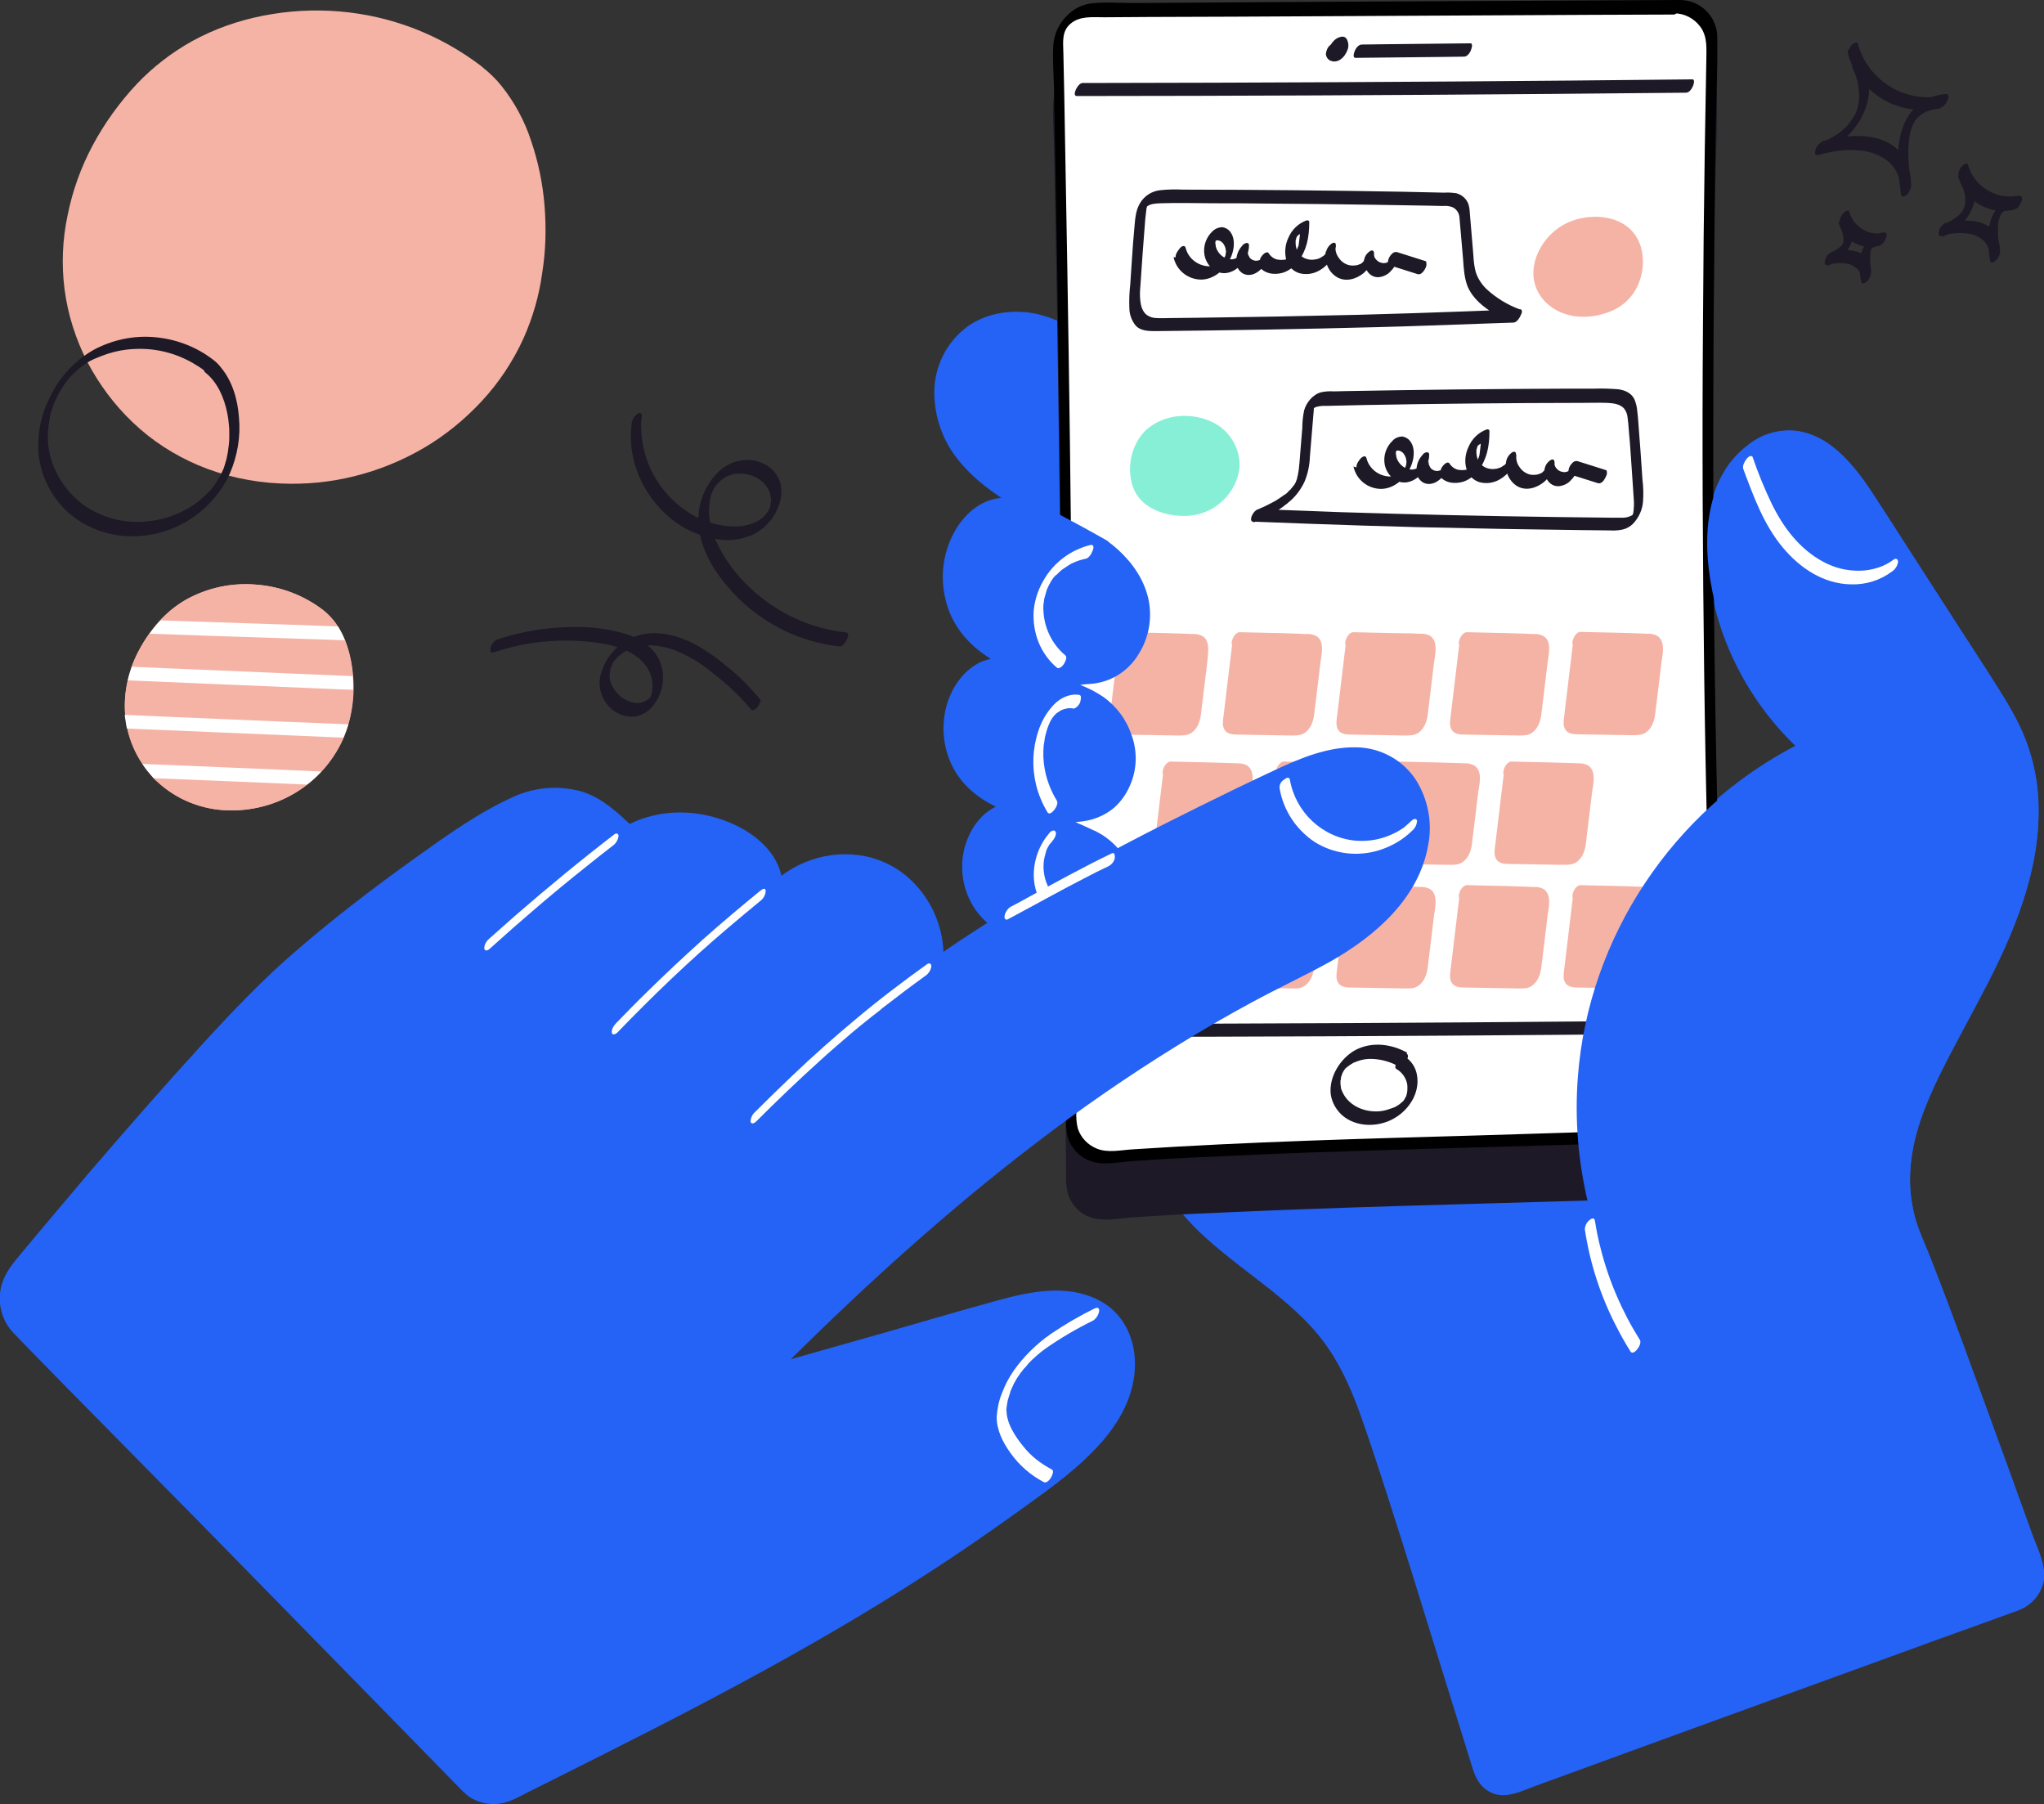 <?xml version="1.0" encoding="utf-8"?>
<!-- Generator: Adobe Illustrator 24.1.0, SVG Export Plug-In . SVG Version: 6.00 Build 0)  -->
<svg version="1.1" id="Layer_3" xmlns="http://www.w3.org/2000/svg" xmlns:xlink="http://www.w3.org/1999/xlink" x="0px" y="0px"
	 viewBox="0 0 674.9 595.6" style="enable-background:new 0 0 674.9 595.6;" xml:space="preserve">
<rect x="0" y="0" width="674.9" height="595.6" fill="#333333" stroke="none"/>
<style type="text/css">
	.st0{fill:#2463F5;}
	.st1{fill:#1E1926;}
	.st2{fill:#FFFFFF;}
	.st3{fill:#F5B3A6;}
	.st4{fill:#88EFD7;}
</style>
<g id="Hands">
	<path class="st0" d="M388.9,136.3c-3.1-7.1-7.7-13.4-13.4-18.5c-1.4-1.2-2.8-2.4-4.3-3.5c-0.8-0.6-2,1-2.3,1.5
		c-0.2,0.3-0.5,0.8-0.6,1.4l-2.5,1.1c0.1-0.5,0.1-1-0.3-1.4l0,0.1c-6.5-6-14.1-11.2-22.9-13.3c-7.8-1.8-16.7-0.6-23.3,4.2
		c-6.8,5.1-10.8,13.1-10.8,21.6c0,7.9,2.6,15.5,7.4,21.7c5.3,6.9,12.5,12,20,16.4c3.8,2.2,7.8,4.3,11.7,6.3l14.1,7.4
		c2.3,1.2,4.6,2.5,7,3.7c2.2,1.2,4.5,2,6.9,2.6c2.2,0.5,4.5,0.2,6.6-0.7c2-1,3.7-2.5,5.1-4.3c2.5-3.6,4.2-7.6,5-11.8
		c0.9-3.9,1.3-8,1.3-12C393.7,151,392.1,143.4,388.9,136.3z"/>
	<path class="st0" d="M637.5,415.5c-1.4-3.5-3-6.8-4.2-10.3c-2.3-6.8-3.2-14-2.4-21.2c1.4-14.7,8.7-27.9,15.5-40.7
		c13.3-25.1,28.6-51.5,26.5-80.9c-0.5-6.9-2.1-13.7-4.8-20.1c-2.8-6.6-6.8-12.7-10.7-18.8l-26-40.3c-4.2-6.6-8.4-13.2-12.7-19.7
		c-3.1-5-6.8-9.7-11.1-13.8c-4.1-3.8-9-6.8-14.6-7.5c-5.7-0.6-11.5,1.1-16,4.8c-10.8,8.2-14,22-13.5,34.9
		c0.6,12.9,3.8,25.5,9.5,37.1c5,10.2,11.7,19.4,19.8,27.2c-26.4,13.8-47.1,35.6-59.5,61.8l-7.4-11.8l-23.8-37.8l-5.5-8.7
		c-0.6-0.9-1.8,0.3-2.2,0.7l-10.2,12l-24.8,29.2l-30.8,36.2l-28,33L384,380.3c-0.5,0.5-0.9,1.1-1.4,1.6c0,0.1-0.1,0.1-0.2,0.2
		c-1.9,2.5-0.3,5.1,0.9,7.6c4.5,9.6,12.3,17.1,20.4,23.7c8.5,7,17.7,13.2,25.6,20.9c4.3,4,8,8.6,11.1,13.5
		c3.6,6.1,6.5,12.5,8.8,19.2c5.2,14.6,9.9,29.5,14.7,44.3c2.4,7.6,4.9,15.1,7.3,22.7c1.2,3.7,2.4,7.5,3.5,11.2
		c0.7,2.8,2.1,5.3,4.1,7.4c4.3,4.3,10.2,4.8,15.7,3l7.9-2.6l33-10.8l44.5-14.6l42.3-13.8l26.4-8.6c2.6-0.7,5.1-1.8,7.4-3.2
		c4.4-3.3,7-8.4,7.1-13.9c0-4.7-2.4-9.4-4-13.7C652.2,454.7,645.2,435,637.5,415.5z"/>
	<path class="st1" d="M569.9,374.5c-0.2-4.9-0.4-9.8-0.6-14.7c-0.4-10-0.8-19.9-1.1-29.9c-0.7-19.9-1.2-39.8-1.6-59.8
		c-0.8-39.8-1.1-79.7-1-119.5c0-20.1,0.2-40.1,0.4-60.2c0.1-10.1,0.2-20.1,0.4-30.2c0.2-9.8,0.7-19.7,0.5-29.5
		c-0.1-6.6-5.4-11.8-12-11.9c-0.1,0-0.1,0-0.2,0l-119.9,0.6l-60.2,0.3c-4.7,0-9.5-0.4-14.2,0.1c-3.2,0.4-6.1,1.9-8.3,4.3
		c-2.5,2.5-4,5.8-4.3,9.3c-0.3,4.6,0.1,9.4,0.2,14c0.8,39.1,1.4,78.2,1.9,117.3c0.5,39.3,0.9,78.6,1.3,117.9
		c0.2,19.6,0.3,39.2,0.5,58.7c0.1,9.9,0.2,19.7,0.2,29.6c0,4.9,0,9.8,0.1,14.7c0,3.8-0.3,7.6,1.7,11c1.6,2.7,4.1,4.7,7.1,5.5
		c4.1,1.1,8.8,0.1,13-0.2c9.8-0.7,19.6-1.2,29.4-1.6c19.8-0.9,39.6-1.6,59.4-2.2c19.6-0.6,39.2-1.1,58.8-1.7
		c9.6-0.3,19.2-0.7,28.8-1.1c4-0.2,8.2,0.1,11.9-1.7c3.1-1.6,5.5-4.3,6.9-7.5C570.6,382.5,570.1,378.6,569.9,374.5z"/>
	<path class="st2" d="M553.8,2.2l-193.1,1c-6.2,0-11.3,5.1-11.3,11.3c0,0.1,0,0.1,0,0.2c2.5,117.4,3.4,238.5,4.3,355.9
		c0,6.2,5.1,11.2,11.3,11.2c0.3,0,0.5,0,0.8,0c63.7-4.6,128.8-4.6,191.8-7.6c6.2-0.3,11.1-5.5,10.8-11.8c0,0,0,0,0,0
		c-5.3-116.2-5.5-232.5-3.3-348.8c0.1-6.2-4.9-11.4-11.1-11.4C554,2.2,553.9,2.2,553.8,2.2z"/>
	<path d="M554.8,0l-120,0.6L374.6,1c-4.7,0-9.5-0.4-14.2,0.1c-3.2,0.4-6.1,1.9-8.3,4.3c-2.5,2.5-4,5.8-4.3,9.4
		c-0.3,4.6,0.1,9.4,0.2,14c0.8,39.1,1.4,78.2,1.9,117.3c0.5,39.3,0.9,78.6,1.3,117.9c0.2,19.6,0.3,39.2,0.5,58.7
		c0.1,9.9,0.2,19.7,0.2,29.6c0,4.9,0,9.8,0.1,14.7c0,3.8-0.3,7.6,1.7,11c1.6,2.7,4.1,4.7,7.1,5.5c4.1,1.2,8.8,0.1,13-0.2
		c9.8-0.7,19.6-1.2,29.4-1.6c19.8-1,39.6-1.6,59.4-2.2c19.6-0.6,39.2-1.1,58.8-1.7c9.6-0.3,19.2-0.7,28.8-1.1
		c4-0.2,8.2,0.1,11.9-1.7c3.1-1.7,5.5-4.3,6.9-7.5c1.7-3.8,1.2-7.8,1-11.8c-0.2-4.9-0.4-9.8-0.6-14.7c-0.4-10-0.8-19.9-1.1-29.9
		c-0.7-19.9-1.2-39.8-1.6-59.8c-0.8-39.9-1.1-79.7-1-119.5c0-20.1,0.2-40.1,0.4-60.2c0.1-10.1,0.2-20.1,0.4-30.2
		c0.2-9.8,0.7-19.7,0.5-29.5C566.8,5.3,561.4,0.1,554.8,0c-1.6,0-3.7,4.4-2,4.4c3.4,0,6.6,1.7,8.6,4.4c2.5,3.4,2,7.3,2,11.3
		c-0.2,9.6-0.3,19.2-0.5,28.8c-0.3,19.3-0.5,38.7-0.6,58c-0.3,38.6-0.1,77.2,0.4,115.8c0.5,38.8,1.5,77.7,3,116.5
		c0.2,4.8,0.4,9.6,0.6,14.4l0.3,6.8c0.1,2.1,0.5,4.3-0.1,6.4c-0.9,3.1-4,5-7,5.4c-4.6,0.6-9.4,0.5-14,0.7
		c-18.9,0.8-37.8,1.3-56.7,1.9c-38.2,1.1-76.4,2.1-114.5,4.6c-3.9,0.2-8.4,1.3-12.1-0.2c-3-1.2-5.3-3.6-6.3-6.6
		c-0.5-1.9-0.6-3.8-0.5-5.7l-0.1-7.4c0-4.8,0-9.6-0.1-14.4c-0.2-18.9-0.3-37.8-0.5-56.7c-0.3-38.2-0.7-76.3-1.1-114.5
		c-0.4-38.2-1-76.3-1.7-114.3c-0.2-9.5-0.3-19-0.5-28.5c-0.1-4.7-0.2-9.3-0.3-14c-0.1-3.4-0.5-6.9,2.4-9.3c3.1-2.6,7.2-2.1,11.1-2.1
		l14.8-0.1l28.8-0.1l116.6-0.6l28-0.1C554.5,4.4,556.5,0,554.8,0z"/>
	<path class="st1" d="M355.5,31.7c26.3,0,52.5-0.1,78.7-0.2c26.1-0.1,52.2-0.3,78.3-0.5c14.7-0.1,29.5-0.3,44.2-0.4
		c1.1,0,1.9-1.3,2.3-2.2c0.2-0.5,0.8-2.3-0.3-2.2c-26.2,0.3-52.5,0.5-78.7,0.7c-26.1,0.2-52.2,0.3-78.3,0.4
		c-14.7,0-29.5,0.1-44.2,0.1C355.9,27.3,353.8,31.7,355.5,31.7L355.5,31.7z"/>
	<path class="st1" d="M360,342.3c26.2,0,52.5-0.1,78.7-0.2c26.1-0.1,52.2-0.3,78.3-0.5c14.7-0.1,29.5-0.3,44.2-0.4
		c1.1,0,1.9-1.3,2.3-2.2c0.2-0.5,0.8-2.2-0.3-2.2c-26.2,0.3-52.5,0.5-78.7,0.7c-26.1,0.2-52.2,0.3-78.3,0.4
		c-14.7,0.1-29.5,0.1-44.2,0.1C360.4,337.9,358.3,342.3,360,342.3L360,342.3z"/>
	<path class="st1" d="M441.9,16c-0.1-0.2-0.2-0.3-0.3-0.5l0.1,0.4c0-0.1-0.1-0.3-0.1-0.5v0.4c0-0.1,0-0.2,0-0.4l-0.1,0.5l0.1-0.3
		l-0.2,0.6c0-0.1,0.1-0.2,0.1-0.3l-0.3,0.6c0-0.1,0.1-0.2,0.2-0.2l-0.4,0.5c0.1-0.1,0.1-0.2,0.2-0.3l-0.4,0.4
		c0.1-0.1,0.2-0.2,0.3-0.3l-0.4,0.3c0.1-0.1,0.2-0.2,0.4-0.2l-0.4,0.2c0.2-0.1,0.4-0.1,0.5-0.2l-0.4,0.1c0.2-0.1,0.5-0.1,0.7,0
		l-0.3-0.1c0.2,0,0.3,0.1,0.4,0.3l-0.2-0.2c0.2,0.2,0.3,0.5,0.4,0.7l-0.1-0.4c0.1,0.2,0.1,0.4,0.1,0.7v-0.5c0,0.1,0,0.3,0,0.4
		l0.1-0.5l-0.1,0.3l0.2-0.6c0,0.1-0.1,0.2-0.1,0.2l0.3-0.6l-0.1,0.2l0.4-0.5c-0.1,0.1-0.1,0.2-0.2,0.2l0.4-0.5
		c-0.1,0.1-0.1,0.1-0.2,0.2l0.4-0.3c-0.1,0.1-0.2,0.1-0.3,0.2l0.4-0.2c-0.2,0.1-0.3,0.1-0.5,0.2l0.4-0.1c-0.3,0-0.7,0-1-0.1l0.3,0.1
		c-0.4-0.1-0.8-0.3-1.1-0.7l0.2,0.2c-0.2-0.2-0.3-0.4-0.4-0.7l0.1,0.4c0,0,0-0.1,0-0.1c0-0.2-0.1-0.4-0.2-0.5
		c-0.1-0.1-0.3-0.2-0.4-0.2c-0.2,0-0.4,0.1-0.6,0.2c-0.2,0.1-0.5,0.3-0.6,0.4c-0.5,0.4-0.9,1-1.1,1.6l-0.2,0.6
		c-0.1,0.3-0.1,0.7-0.1,1c0.1,0.3,0.2,0.7,0.4,1c0.2,0.3,0.4,0.5,0.7,0.7c0.2,0.1,0.4,0.3,0.6,0.3c0.3,0.1,0.7,0.2,1,0.2
		c0.7,0,1.4-0.2,2-0.6c1.2-0.8,2-2,2.5-3.4c0.1-0.3,0.1-0.5,0.2-0.8c0-0.1,0-0.2,0-0.4c0-0.4,0-0.8-0.1-1.1
		c-0.1-0.3-0.2-0.6-0.3-0.9c-0.1-0.1-0.2-0.3-0.3-0.4c-0.1-0.1-0.2-0.3-0.4-0.4c-0.2-0.1-0.4-0.1-0.6-0.2c-0.1,0-0.2,0-0.3,0
		c-0.3,0-0.7,0.1-1,0.2c-0.9,0.3-1.6,0.9-2.2,1.6c-0.8,1-1.4,2.1-1.6,3.4c0,0.2,0,0.5,0,0.8c0,0.1,0,0.2,0,0.4
		c0.1,0.4,0.2,0.7,0.4,1c0.1,0.2,0.2,0.3,0.4,0.3c0.2,0.1,0.4,0.1,0.5,0c0.2-0.1,0.4-0.2,0.6-0.4c0.2-0.2,0.5-0.4,0.6-0.6
		c0.4-0.5,0.7-1.1,0.9-1.7l0.1-0.5C442,16.5,442,16.3,441.9,16L441.9,16z"/>
	<path class="st1" d="M447.6,19.1l27.9-0.3l7.9-0.1c1.1,0,2-1.3,2.3-2.2c0.2-0.5,0.8-2.3-0.3-2.2l-27.9,0.3l-7.9,0.1
		c-1,0-2,1.3-2.3,2.2C447.1,17.4,446.5,19.1,447.6,19.1L447.6,19.1z"/>
	<path class="st1" d="M464.6,347.5c-5.2-2.9-11.6-3.7-17-0.9c-5,2.7-8.9,8.9-8.2,14.7c0.4,2.7,1.8,5.1,3.8,6.9
		c2.2,1.9,5,2.9,7.9,3.1c5.9,0.4,11.6-2.4,14.8-7.4c1.7-2.6,2.5-5.8,2-8.8c-0.4-2.7-1.9-5-4.2-6.4c-0.9-0.5-2,0.9-2.3,1.5
		s-1.2,2.3-0.3,2.7c1.7,1,2.9,2.6,3.4,4.4c0.1,0.4,0.2,0.8,0.2,1.2c0,0.2,0,0.4,0,0.7s0,0.3,0,0.4s0-0.2,0,0.1c0,0.5-0.1,1-0.2,1.5
		c0.1-0.5-0.1,0.2-0.1,0.3c0,0.1-0.1,0.3-0.1,0.4l0.1-0.3l-0.1,0.3l-0.2,0.3c-0.2,0.4,0-0.1,0.1-0.1c-0.2,0.2-0.3,0.4-0.4,0.7
		c-0.2,0.3,0.4-0.5,0,0l-0.2,0.3c-0.1,0.1-0.1,0.2-0.2,0.3c-0.4,0.5,0.3-0.3-0.1,0.1c-0.2,0.2-0.4,0.4-0.6,0.5l-0.3,0.3
		c0.1,0,0.3-0.2,0,0c-0.5,0.4-1,0.7-1.5,1c-0.4,0.2-0.8,0.4-1.2,0.5c-0.6,0.2-1.2,0.4-1.8,0.6c-1.1,0.3-2.2,0.5-3.3,0.5
		c-4.9,0.1-9.8-2.3-11.6-7c-0.2-0.4-0.3-0.9-0.3-1.3c0-0.3-0.1-0.5-0.1-0.8c0-0.1,0-0.2,0-0.4s0-0.5,0-0.2c0-0.3,0-0.5,0.1-0.8
		s0.2-0.9,0-0.4c0-0.2,0.1-0.5,0.2-0.7s0.1-0.3,0.1-0.4l0.1-0.2c-0.1,0.3-0.1,0.3-0.1,0.2c0.1-0.2,0.2-0.5,0.3-0.7s0.2-0.2-0.1,0.1
		c0.1-0.1,0.1-0.2,0.2-0.3c0.1-0.3,0.3-0.5,0.5-0.8c0,0-0.4,0.5-0.1,0.1l0.3-0.4c0.1-0.2,0.5-0.6,0.2-0.2c0.2-0.2,0.4-0.4,0.7-0.6
		s0.6-0.5,0.3-0.2c0.2-0.2,0.5-0.4,0.7-0.5s0.5-0.3,0.8-0.5c0.5-0.3-0.2,0.1,0.2-0.1l0.5-0.2c0.7-0.3,1.4-0.5,2.1-0.7
		c1.3-0.3,2.6-0.4,4-0.3c2.9,0.2,5.7,1,8.3,2.5c0.9,0.5,2-0.9,2.3-1.5s1.2-2.2,0.3-2.7L464.6,347.5z"/>
	<path class="st3" d="M397.1,210c-0.8-0.4-1.7-0.7-2.6-0.7c-1,0-2.1,0-3.1-0.1L385,209l-13.2-0.3c-1,0-2,1.3-2.3,2.2
		c-0.2,0.4-0.5,1.4-0.2,2c0,0,0,0,0,0.1l-2.8,23.3c-0.2,1.7-0.6,3.7,0.7,5.1c1,1,2.5,1.1,3.9,1.1l11.6,0.2l5.7,0.1
		c1.7,0,3.4,0.1,4.9-0.8c2-1.3,2.9-3.7,3.2-6c0.2-1.9,0.5-3.8,0.7-5.7l1.4-11.5C398.8,216,399.8,211.7,397.1,210z"/>
	<path class="st3" d="M434.7,210c-0.8-0.4-1.7-0.7-2.6-0.7c-1,0-2.1,0-3.1-0.1l-6.5-0.2l-13.2-0.3c-1,0-2,1.3-2.3,2.2
		c-0.2,0.4-0.5,1.5-0.2,2c0,0,0,0,0,0.1l-2.8,23.3c-0.2,1.7-0.6,3.7,0.7,5.1c1,1,2.5,1.1,3.9,1.1l11.6,0.2l5.7,0.1
		c1.7,0,3.4,0.1,4.8-0.8c2-1.3,2.9-3.7,3.2-6c0.2-1.9,0.5-3.8,0.7-5.7l1.4-11.6C436.4,216,437.4,211.7,434.7,210z"/>
	<path class="st3" d="M472.2,209.9c-0.8-0.4-1.7-0.7-2.6-0.7c-1,0-2.1,0-3.1-0.1L460,209l-13.2-0.3c-1,0-2,1.3-2.3,2.2
		c-0.2,0.4-0.5,1.5-0.2,2c0,0,0,0,0,0.1l-2.8,23.3c-0.2,1.7-0.6,3.7,0.7,5.1c1,1,2.5,1.1,3.8,1.1l11.6,0.2l5.7,0.1
		c1.7,0,3.4,0.1,4.9-0.8c2-1.3,2.9-3.7,3.2-6c0.2-1.9,0.5-3.8,0.7-5.7l1.4-11.6C473.9,216,474.9,211.7,472.2,209.9z"/>
	<path class="st3" d="M509.7,210c-0.8-0.4-1.7-0.7-2.6-0.7c-1,0-2.1,0-3.1-0.1l-6.5-0.2l-13.2-0.3c-1,0-2,1.3-2.3,2.2
		c-0.2,0.4-0.5,1.5-0.2,2c0,0,0,0,0,0.1l-2.8,23.3c-0.2,1.7-0.6,3.7,0.7,5.1c1,1,2.5,1.1,3.9,1.1l11.6,0.2l5.7,0.1
		c1.7,0,3.4,0.1,4.8-0.8c2-1.3,2.9-3.7,3.2-6l0.7-5.7l1.4-11.6C511.4,216,512.4,211.7,509.7,210z"/>
	<path class="st3" d="M547.2,209.9c-0.8-0.4-1.7-0.7-2.6-0.7c-1,0-2,0-3.1-0.1l-6.5-0.2l-13.2-0.3c-1,0-2,1.3-2.3,2.2
		c-0.2,0.4-0.5,1.5-0.2,2c0,0,0,0,0,0.1l-2.8,23.3c-0.2,1.7-0.6,3.7,0.7,5.1c1,1,2.5,1.1,3.9,1.1l11.6,0.2l5.7,0.1
		c1.7,0,3.4,0.1,4.9-0.8c2-1.3,2.9-3.7,3.2-6c0.2-1.9,0.5-3.8,0.7-5.7l1.4-11.6C549,216,550,211.7,547.2,209.9z"/>
	<path class="st3" d="M397.1,293.6c-0.8-0.4-1.7-0.7-2.6-0.7c-1-0.1-2-0.1-3-0.1l-6.5-0.2l-13.2-0.3c-1,0-2,1.3-2.3,2.2
		c-0.2,0.4-0.5,1.5-0.2,2c0,0,0,0.1,0,0.1l-2.8,23.3c-0.2,1.7-0.6,3.7,0.7,5.1c1,1,2.5,1.1,3.9,1.1l11.6,0.2l5.7,0.1
		c1.7,0,3.4,0.2,4.9-0.8c2-1.3,2.9-3.7,3.2-6c0.2-1.9,0.5-3.8,0.7-5.7l1.4-11.5C398.8,299.7,399.8,295.3,397.1,293.6z"/>
	<path class="st3" d="M434.7,293.5c-0.8-0.4-1.7-0.7-2.6-0.7c-1,0-2.1,0-3.1-0.1l-6.5-0.2l-13.2-0.3c-1,0-2,1.3-2.3,2.2
		c-0.2,0.4-0.6,1.6-0.2,2c0,0,0,0,0,0.1l-2.8,23.3c-0.2,1.7-0.6,3.7,0.7,5.1c1,1,2.5,1.1,3.9,1.1l11.6,0.2l5.7,0.1
		c1.7,0,3.4,0.2,4.8-0.8c2-1.3,2.9-3.7,3.2-6c0.2-1.9,0.5-3.8,0.7-5.7l1.4-11.6C436.4,299.6,437.4,295.3,434.7,293.5z"/>
	<path class="st3" d="M472.2,293.5c-0.8-0.4-1.7-0.7-2.6-0.7c-1,0-2.1,0-3.1-0.1l-6.5-0.2l-13.2-0.3c-1,0-2,1.3-2.3,2.2
		c-0.2,0.4-0.5,1.5-0.2,2c0,0,0,0.1,0,0.1l-2.8,23.3c-0.2,1.7-0.6,3.7,0.7,5.1c1,1,2.5,1.1,3.8,1.1l11.6,0.2l5.7,0.1
		c1.7,0,3.4,0.2,4.9-0.8c2-1.3,2.9-3.7,3.2-6c0.2-1.9,0.5-3.8,0.7-5.7l1.4-11.6C473.9,299.6,474.9,295.3,472.2,293.5z"/>
	<path class="st3" d="M509.7,293.5c-0.8-0.4-1.7-0.7-2.6-0.7c-1,0-2.1,0-3.1-0.1l-6.5-0.2l-13.2-0.3c-1,0-2,1.3-2.3,2.2
		c-0.2,0.4-0.5,1.5-0.2,2c0,0,0,0.1,0,0.1l-2.8,23.3c-0.2,1.7-0.6,3.7,0.7,5.1c1,1,2.5,1.1,3.9,1.1l11.6,0.2l5.7,0.1
		c1.7,0,3.4,0.2,4.8-0.8c2-1.3,2.9-3.7,3.2-6l0.7-5.7l1.4-11.6C511.4,299.6,512.4,295.3,509.7,293.5z"/>
	<path class="st3" d="M547.2,293.5c-0.8-0.4-1.7-0.7-2.6-0.7c-1,0-2,0-3.1-0.1l-6.5-0.2l-13.2-0.3c-1,0-2,1.3-2.3,2.2
		c-0.2,0.4-0.5,1.5-0.2,2c0,0,0,0.1,0,0.1l-2.8,23.3c-0.2,1.7-0.6,3.7,0.7,5.1c1,1,2.5,1.1,3.9,1.1c3.9,0.1,7.7,0.1,11.6,0.2
		l5.7,0.1c1.7,0,3.4,0.2,4.9-0.8c2-1.3,2.9-3.7,3.2-6c0.2-1.9,0.5-3.8,0.7-5.7l1.4-11.6C548.9,299.6,549.9,295.3,547.2,293.5z"/>
	<path class="st3" d="M411.8,252.7c-0.8-0.4-1.7-0.7-2.6-0.7c-1,0-2-0.1-3.1-0.1l-6.5-0.2l-13.1-0.3c-1,0-2,1.3-2.3,2.2
		c-0.2,0.4-0.5,1.4-0.2,2c0,0,0,0.1,0,0.1l-2.8,23.3c-0.2,1.7-0.6,3.7,0.7,5.1c1,1,2.5,1.1,3.9,1.1l11.6,0.2l5.7,0.1
		c1.7,0,3.4,0.1,4.8-0.8c2-1.3,2.9-3.7,3.2-6c0.2-1.9,0.5-3.8,0.7-5.7l1.4-11.6C413.5,258.8,414.5,254.5,411.8,252.7z"/>
	<path class="st3" d="M449.3,252.7c-0.8-0.4-1.7-0.7-2.6-0.7c-1,0-2.1-0.1-3.1-0.1l-6.5-0.2l-13.2-0.3c-1,0-2,1.3-2.3,2.2
		c-0.2,0.4-0.5,1.5-0.2,2c0,0,0,0,0,0.1l-2.8,23.3c-0.2,1.7-0.6,3.7,0.7,5.1c1,1,2.5,1.1,3.9,1.1l11.6,0.2l5.7,0.1
		c1.7,0,3.4,0.1,4.9-0.8c2-1.3,2.9-3.7,3.2-6c0.2-1.9,0.5-3.8,0.7-5.7l1.4-11.6C451,258.8,452,254.5,449.3,252.7z"/>
	<path class="st3" d="M486.8,252.7c-0.8-0.4-1.7-0.7-2.6-0.7c-1,0-2-0.1-3.1-0.1l-6.5-0.2l-13.2-0.3c-1,0-2,1.3-2.3,2.2
		c-0.2,0.4-0.5,1.5-0.2,2c0,0,0,0,0,0.1l-2.8,23.3c-0.2,1.7-0.6,3.7,0.7,5.1c1,1,2.5,1.1,3.9,1.1l11.6,0.2l5.7,0.1
		c1.7,0,3.4,0.1,4.8-0.8c2-1.3,2.9-3.7,3.2-6c0.2-1.9,0.5-3.8,0.7-5.7l1.4-11.6C488.5,258.8,489.6,254.5,486.8,252.7z"/>
	<path class="st3" d="M524.4,252.7c-0.8-0.4-1.7-0.7-2.6-0.7c-1,0-2.1-0.1-3.1-0.1l-6.5-0.2l-13.2-0.3c-1,0-2,1.3-2.3,2.2
		c-0.2,0.4-0.5,1.5-0.2,2c0,0,0,0,0,0.1l-2.8,23.3c-0.2,1.7-0.6,3.7,0.7,5.1c1,1,2.5,1.1,3.8,1.1l11.6,0.2l5.7,0.1
		c1.7,0,3.4,0.1,4.9-0.8c2-1.3,2.9-3.7,3.2-6c0.2-1.9,0.5-3.8,0.7-5.7l1.4-11.6C526.1,258.8,527.1,254.5,524.4,252.7z"/>
	<path class="st0" d="M670.9,506.1C666,492.4,661,478.7,656,465c-5-13.7-10-27.4-15.2-41c-1.7-4.4-3.4-8.9-5.2-13.3
		c-1.2-2.7-2.2-5.4-3.1-8.1c-1.5-5.3-2.1-10.9-1.7-16.4c0.7-11.3,4.9-21.5,9.8-31.6c5.1-10.4,10.8-20.4,16.1-30.7
		c9.9-19.4,18.2-40.9,16.1-63.1c-1.1-11.1-5.3-21-11.1-30.5c-6.3-10.3-13.1-20.4-19.6-30.6l-20.1-31.2c-5.1-7.8-10.2-16.3-17.9-21.8
		c-7.3-5.3-16.4-6.1-24.2-1.5c-8.4,4.9-13.4,13.9-15.2,23.2c-2,10-0.8,20.7,1.5,30.5c4.2,18.1,13.6,34.6,27,47.4
		c-40.8,21.3-68.7,63.1-72.2,109.1c-1.1,14.1,0.1,28.2,3.4,41.9L441.5,441c-0.2-0.3-0.4-0.5-0.5-0.8c-1-1.5-4,2.5-3.1,3.8
		c6.4,9,10.2,19.4,13.7,29.8c2.3,6.9,4.6,13.8,6.8,20.8c5.6,17.4,11,34.9,16.4,52.4c2.7,8.6,5.3,17.2,8,25.7
		c1.2,3.8,2.3,7.6,3.5,11.3c1.2,3.9,3.4,7.1,7.5,8.3c4.4,1.2,9-1.2,13.1-2.7l52.1-19l68-24.7c13-4.8,26.1-9.4,39.2-14.2
		c3.8-1.3,6.8-4.3,8.2-8.1C676.4,517.8,672.8,511.5,670.9,506.1z"/>
	<path class="st0" d="M359.5,225.8c6.9-0.3,13.1-4.1,16.6-10.1c3.3-5.3,4.4-11.8,3.1-17.9c-1.4-6.4-5.2-11.9-10-16.3
		c-1.1-1-2.2-1.9-3.3-2.7c-0.1-0.1-0.1-0.2-0.3-0.3c-6.1-3.5-12.3-6.8-18.5-10.1s-13.6-5.5-20.5-3.2c-6.5,2.3-11.1,8.3-13.4,14.6
		c-2.5,6.7-2.5,14.1-0.2,20.9c2.5,7.3,7.7,12.8,14.1,16.8c-1.1,0.3-2.3,0.6-3.4,1.1c-5.8,2.8-9.7,8.7-11.3,14.8
		c-1.6,6.4-1,13.1,1.8,19c3,6.4,8.4,10.9,14.6,13.9c0,0,0,0,0,0c-5.4,2.6-8.8,8-10.3,13.5c-1.5,5.7-0.9,11.8,1.6,17.1
		c4.5,9.5,14.6,14.4,24.5,16.3c5.3,1,11,1.5,16.2,0.4c5.6-1.3,10.3-5.3,12.4-10.7c2.1-4.8,2.2-10.2,0.4-15.2
		c-1.6-4.6-4.6-8.5-8.5-11.3c-1.1-0.8-2.2-1.4-3.3-2c-0.1-0.1-0.2-0.1-0.3-0.1c-2.1-1-4.3-2-6.4-2.9c1.4-0.1,2.9-0.3,4.3-0.6
		c3.1-0.7,6-2.1,8.4-4.1c2.3-2,4.1-4.6,5.3-7.4c1.2-2.7,1.8-5.5,1.9-8.5c0-2.8-0.4-5.6-1.4-8.2c-1.7-5.1-5-9.5-9.4-12.6
		c-1.2-0.8-2.4-1.5-3.7-2.2c0,0,0,0,0,0c0,0,0,0,0,0c-1.3-0.6-2.5-1.2-3.8-1.7C357.5,225.9,358.5,225.9,359.5,225.8z"/>
	<path class="st0" d="M467.6,257.6c-4.3-6.7-11.8-10.8-19.8-10.9c-9.3-0.2-18.3,3.5-26.6,7.4c-8.4,3.9-16.8,8-25.1,12.1
		c-16.6,8.2-33,16.7-49.1,25.9c-12.1,6.9-24,14.2-35.5,22.1c-0.4-12.3-7.9-24.3-19.2-29.4c-11.3-5.1-24.6-3-34.3,4.3
		c-1.9-9-10.5-15.2-18.7-18.2c-10.2-3.8-21.6-3.7-31.4,1.1c-5.5-5.2-11.1-10.1-18.8-11.4c-6.1-1.1-12.3-0.5-18.1,1.8
		c-12.4,5.3-23.8,13.6-34.7,21.4c-13.1,9.4-25.9,19.2-38.1,29.7c-11.2,9.6-21.3,20.2-31.2,31c-12.7,13.9-25.1,28.1-37.4,42.4
		c-5.4,6.4-10.8,12.8-16.2,19.2c-2.2,2.6-4.4,5.3-6.6,7.9c-2.5,3-5,6-6.2,9.9c-1.7,5.8-0.2,12,4,16.3c0.9,0.9,1.8,1.8,2.6,2.7
		l13.4,13.7L68,504.7l52.3,53.4l31.1,31.8c0.9,1,1.9,1.9,2.9,2.8c3.6,2.7,8.3,3.5,12.6,2.3c2.6-0.7,5.1-2.2,7.5-3.4l8-4
		c21.2-10.6,42.3-21.2,63.2-32.5c20.7-11.2,41-22.9,60.7-35.7c9.8-6.3,19.5-13,29-19.8c9-6.5,18.5-13,26.2-21.1
		c7-7.2,12.6-16.2,13.2-26.4c0.6-9.6-3.5-18.9-12.5-23.2c-10.2-4.9-21.7-2.6-32.1,0.2c-12.4,3.4-24.8,7-37.2,10.6l-31.8,9
		c25.5-25.2,52.1-49.3,80.5-71c15.1-11.6,30.7-22.4,46.9-32.4c8.2-5.1,16.5-9.9,25-14.5c8.5-4.6,17.3-8.7,25.8-13.4
		c14.8-8.4,29.3-20.9,32.3-38.6C473,271.5,471.5,263.9,467.6,257.6z"/>
	<path class="st2" d="M306.1,318.3c-8.1,5.8-16,11.8-23.6,18.2c-7.2,6-14.2,12.2-21,18.7c-4.1,3.9-8.2,7.9-12.2,11.9
		c-0.9,0.8-1.4,1.9-1.5,3.1c0.2,1.1,1.3,0.6,1.8,0.1c6.9-6.9,14-13.7,21.2-20.2c3.4-3.1,6.9-6.1,10.4-9.1c1.8-1.5,3.6-3,5.4-4.4
		c0.9-0.7,1.8-1.5,2.8-2.2l1.4-1.1l0.2-0.2c-0.2,0.1,0.2-0.1,0.2-0.2l0.8-0.6c4.5-3.5,9-6.9,13.6-10.2c1-0.7,1.7-1.8,1.9-3
		C307.6,318.2,306.9,317.7,306.1,318.3L306.1,318.3z"/>
	<path class="st2" d="M251.1,294c-6.5,5.3-12.9,10.7-19.2,16.3c-6.2,5.6-12.4,11.4-18.4,17.3c-3.4,3.3-6.7,6.7-10,10.1
		c-0.8,0.8-1.6,2-1.5,3.1s1.3,0.6,1.8,0.1c5.8-6,11.8-12,17.8-17.7s12.3-11.4,18.8-16.9c3.6-3.1,7.3-6.1,10.9-9.1
		c0.9-0.8,1.5-1.9,1.5-3.1C252.8,292.9,251.7,293.5,251.1,294L251.1,294z"/>
	<path class="st2" d="M202.9,275.4c-11.2,8.6-22.1,17.6-32.7,26.8c-2.9,2.6-5.9,5.2-8.8,7.8c-0.9,0.8-1.5,1.9-1.5,3.1
		c0.2,1.1,1.3,0.6,1.8,0.1c10.3-9.3,20.8-18.3,31.6-26.9c3.1-2.5,5.9-4.7,9-7.1c1-0.7,1.7-1.8,1.9-3
		C204.4,275.4,203.7,274.8,202.9,275.4L202.9,275.4z"/>
	<path class="st2" d="M422.5,260.2c1.2,7.2,5.4,13.6,11.5,17.7c6.3,4,14.1,5,21.3,2.8c4.2-1.3,8-3.5,11.1-6.6
		c0.9-0.8,1.4-1.9,1.5-3.1c-0.2-1.1-1.3-0.6-1.8-0.1c-0.6,0.6-1.3,1.2-2,1.8l-0.2,0.2l-0.5,0.4c-0.4,0.2-0.7,0.5-1.1,0.7
		c-1.4,0.9-3,1.6-4.6,2.2c-3.3,1.2-6.8,1.6-10.3,1.3c-10.9-1.1-19.6-9.4-21.5-20.1c-0.2-1.1-1.3-0.6-1.8-0.1
		C423,257.9,422.4,259,422.5,260.2L422.5,260.2z"/>
	<path class="st2" d="M361.7,431.8c-5.1,2.5-10.1,5.4-14.8,8.6c-4.7,3.3-8.9,7.4-12.2,12.1c-1.6,2.3-2.9,4.8-3.9,7.5
		c-1,2.4-1.5,5-1.7,7.6c-0.1,4.4,2,8.5,4.5,12c2.9,4.1,6.7,7.4,11.1,9.7c0.9,0.4,1.9-0.8,2.3-1.5c0.3-0.5,1.2-2.3,0.3-2.7
		c-3.6-1.9-6.9-4.4-9.4-7.6c-1.4-1.7-2.6-3.4-3.7-5.4c-0.9-1.7-1.6-3.5-1.8-5.4c0-0.4-0.1-0.8-0.1-1.2s0,0.4,0,0c0-0.1,0-0.2,0-0.3
		c0-0.3,0.1-0.6,0.1-0.9c0.1-0.6,0.2-1.2,0.3-1.8c-0.1,0.3,0,0,0,0s0.1-0.3,0.1-0.4c0.1-0.3,0.2-0.7,0.3-1c0.2-0.5,0.3-1.1,0.5-1.6
		s-0.1,0.3,0-0.1c0.1-0.2,0.1-0.3,0.2-0.5c0.1-0.3,0.3-0.6,0.4-0.9c0.2-0.5,0.5-1,0.7-1.5s-0.3,0.5,0,0l0.2-0.3
		c0.2-0.3,0.3-0.6,0.5-0.9c0.3-0.5,0.6-1,1-1.5l0.2-0.3c-0.3,0.4-0.1,0.2,0,0c0.2-0.3,0.4-0.6,0.7-0.9c0.3-0.5,0.7-0.9,1.1-1.3
		l0.6-0.7c0.1-0.1,0.2-0.2,0.3-0.4c0.3-0.4-0.2,0.3,0.1-0.1c0.8-0.9,1.7-1.7,2.6-2.5c1.1-1,1.9-1.6,3-2.4c5-3.5,10.3-6.6,15.8-9.3
		c1-0.7,1.7-1.8,1.9-3c0.1-0.4,0-0.8-0.3-1.1c-0.4-0.2-0.8,0-1.1,0.2L361.7,431.8z"/>
	<path class="st2" d="M360.1,179.9c-6.6,1.6-12.3,5.9-15.6,11.8c-1.8,3.1-2.9,6.5-3.2,10.1c-0.2,3.4,0.3,6.8,1.5,9.9
		c1.3,3.4,3.5,6.5,6.3,8.8c0.3,0.2,0.8,0,1.1-0.2c0.5-0.3,0.9-0.8,1.2-1.3c0.4-0.7,1.1-2.1,0.3-2.7c-4.5-3.8-7.1-9.4-7.2-15.3
		c0-0.3,0-0.6,0-0.8c0-0.4,0-0.7,0.1-1.1s0.1-0.6,0.1-0.9l0.1-0.5c0-0.1,0.2-0.8,0.1-0.4c0.2-0.7,0.4-1.4,0.6-2.1
		c0-0.1,0.1-0.2,0.1-0.3c-0.2,0.5,0,0,0-0.1c0.2-0.4,0.3-0.8,0.5-1.1l0.2-0.5c0.3-0.6-0.3,0.5,0,0c0.2-0.3,0.4-0.6,0.5-0.9l0.5-0.8
		c0.3-0.5-0.3,0.5,0,0l0.4-0.6c0.2-0.3,0.5-0.6,0.7-0.8l0.4-0.4c-0.3,0.4-0.1,0.1,0,0.1c0.5-0.5,1.1-1.1,1.7-1.6
		c0,0,0.5-0.4,0.1-0.1l0.6-0.4c0.3-0.2,0.6-0.4,0.9-0.6s0.7-0.5,1.1-0.7l0.5-0.3l0.3-0.2c-0.1,0.1-0.1,0.1,0.1,0
		c1.5-0.7,3-1.2,4.6-1.5c0.5-0.2,0.9-0.6,1.2-1c0.4-0.5,0.7-1.1,0.9-1.7C361.2,180.8,361.2,179.7,360.1,179.9L360.1,179.9z"/>
	<path class="st2" d="M356.3,229.4c-3.1-0.5-6.2,1-8.3,3.2c-2.4,2.5-4.2,5.6-5.2,8.9c-1.9,5.7-2.1,11.8-0.7,17.6
		c0.8,3.2,2.1,6.3,3.8,9.1c0.9,1.5,3.9-2.4,3.1-3.8c-2.7-4.4-4.3-9.4-4.5-14.6c0-1.2,0-2.4,0.1-3.6c0.1-0.6,0.2-1.3,0.3-1.9
		c0-0.3,0.1-0.5,0.1-0.8c0,0,0.1-0.6,0.1-0.3s0,0.1,0-0.1l0.1-0.4c0.2-0.6,0.3-1.2,0.5-1.8c0.1-0.3,0.2-0.6,0.3-0.9l0.2-0.5
		c-0.2,0.4,0-0.1,0.1-0.2c0.2-0.6,0.5-1.2,0.8-1.7c-0.3,0.4-0.1,0.1,0,0s0.2-0.3,0.3-0.5l0.3-0.4c0.3-0.5-0.3,0.3,0.1-0.1
		c0.2-0.3,0.4-0.5,0.7-0.8c-0.3,0.3,0,0,0.1-0.1c0.1-0.1,0.3-0.3,0.5-0.4c0.1-0.1,0.4-0.3,0.1-0.1c0.2-0.1,0.3-0.2,0.5-0.3l0.3-0.2
		l0.3-0.2c1.3-0.6,2.7-0.9,4.1-0.6c0.4,0.1,1-0.4,1.2-0.6c0.5-0.4,0.9-1,1.1-1.6C356.8,231,357.3,229.5,356.3,229.4L356.3,229.4z"/>
	<path class="st2" d="M575.6,154.8c3.4,9.1,6.8,18.5,13.1,26c5.6,6.7,13.3,11.9,22.3,12.1c5,0.2,9.8-1.3,13.8-4.3
		c1-0.7,1.7-1.8,1.9-3c0.1-0.9-0.6-1.5-1.4-0.9c-1.6,1.2-3.3,2.1-5.2,2.7c-1.9,0.6-4,1-6,1c-4.2,0.1-8.3-0.9-12-2.9
		c-7.8-4.1-13.3-11.4-17.1-19.2c-2.4-5-4.5-10.1-6.3-15.4c-0.1-0.4-0.6-0.4-0.9-0.3c-0.5,0.2-0.9,0.6-1.2,1
		C575.9,152.6,575.3,153.8,575.6,154.8L575.6,154.8z"/>
	<path class="st2" d="M367.1,281.7c-9.5,4.6-18.8,9.7-28.1,14.8c-1.8,1-3.6,2-5.4,2.9c-1,0.7-1.7,1.8-1.9,3c-0.1,0.4,0,0.8,0.3,1.1
		c0.4,0.2,0.8,0,1.1-0.2c8.3-4.4,16.6-9.1,25-13.4c2.7-1.4,5-2.6,7.8-3.9c1.1-0.5,1.9-1.5,2.2-2.7
		C368.1,282.8,368.2,281.2,367.1,281.7L367.1,281.7z"/>
	<path class="st3" d="M539.5,77c-0.5-0.6-1.1-1.2-1.7-1.8c0,0,0,0,0,0c-5.3-4.4-13.3-4.5-19.5-2c-6.9,2.8-12.3,10.2-12,17.7
		c0.2,3.5,1.8,6.8,4.4,9.2c2.8,2.6,6.5,4.1,10.3,4.4c3.6,0.3,7.2-0.3,10.5-1.6c3.5-1.3,6.5-3.8,8.4-7
		C543.2,90.4,543.6,82.3,539.5,77z"/>
	<path class="st1" d="M501.9,102.1c-11.9,0.5-23.7,0.9-35.6,1.3c-11.9,0.4-23.7,0.7-35.6,0.9c-11.9,0.3-23.8,0.4-35.6,0.6l-8.9,0.1
		c-1.4,0-2.8,0.1-4.2,0c-1.2,0-2.3-0.3-3.3-1c-1.5-1.1-2-3-2.2-4.8c0-0.5-0.1-1-0.1-1.5v-0.4v-0.9c0.1-1.5,0.2-2.9,0.3-4.3
		c0.4-5.9,0.8-11.8,1.3-17.8c0.1-1.4,0.2-2.8,0.4-4.1c0-0.3,0.1-0.6,0.1-0.9s0-0.3,0.1-0.5c0,0.1-0.1,0.3,0-0.1
		c0-0.1,0.1-0.3,0.1-0.4c0.2-0.5,0,0,0,0c0-0.3,0.1-0.2,0,0c0.4-0.6-0.3,0.4,0-0.1s0,0.1-0.1,0.1l0.2-0.2c-0.4,0.3,0.2-0.1,0.3-0.2
		s-0.2,0.1,0,0l0.4-0.2c0.3-0.1,0.5-0.2,0.8-0.3c1-0.2,2-0.3,3-0.3c5.8-0.2,11.6,0,17.3,0c6,0,11.9,0,17.9,0.1
		c11.8,0.1,23.7,0.2,35.5,0.4c6,0.1,11.9,0.2,17.9,0.3l4.5,0.1c1.1-0.1,2.2,0,3.2,0.4c1.3,0.6,2.2,1.9,2.3,3.4
		c0.4,4.7,0.8,9.3,1.2,13.9c0.2,3,0.4,6.1,1.5,8.9c1.7,4,5.4,7,9.1,9.1c1.8,1,3.7,2,5.7,2.7c0.9,0.4,1.9-0.8,2.3-1.5
		c0.3-0.4,1.2-2.4,0.3-2.7c-4.2-1.5-8.1-3.9-11.3-6.9c-1.5-1.5-2.7-3.3-3.4-5.4c-0.5-1.8-0.7-3.6-0.8-5.5l-1.2-14.3
		c0-0.6-0.1-1.1-0.2-1.7c-0.3-2.2-2-4-4.2-4.6c-1.3-0.2-2.7-0.3-4.1-0.2l-4.5-0.1l-9.1-0.2c-12.1-0.2-24.2-0.4-36.2-0.5
		c-12.1-0.1-24.2-0.2-36.2-0.2c-2.6-0.1-5.2-0.1-7.8,0.2c-2.7,0.3-5.2,1.9-6.6,4.3c-1.6,2.7-1.6,5.8-1.9,8.8s-0.5,6-0.7,9
		s-0.4,6-0.6,9c-0.3,2.6-0.4,5.2-0.3,7.8c0,2.1,0.8,4.2,2.1,5.8c1.8,1.9,4.6,1.8,7,1.8c12.1-0.1,24.2-0.3,36.3-0.5
		c12.1-0.2,24.2-0.5,36.3-0.8c12.1-0.3,24.2-0.8,36.2-1.2l8.8-0.3c1.1,0,2-1.3,2.3-2.2C502.4,103.9,503,102.1,501.9,102.1
		L501.9,102.1z"/>
	<path class="st4" d="M401.2,139.8c-3-1.6-6.4-2.5-9.8-2.5c-3.6-0.1-7.1,0.8-10.2,2.6c-0.7,0.4-1.3,0.9-2,1.4
		c-0.1,0.1-0.2,0.1-0.3,0.2c-5.3,4.6-7.1,12.8-4.8,19.3s9.5,9.3,16,9.5c4,0.2,8-0.9,11.3-3.1c3.5-2.4,6.1-5.9,7.3-9.9
		C410.7,150.5,407.3,143.2,401.2,139.8z"/>
	<path class="st1" d="M413.7,172.2c12.1,0.5,24.2,0.9,36.2,1.3c12.1,0.4,24.2,0.7,36.3,0.9c12.1,0.3,24.2,0.4,36.3,0.6l9.1,0.1
		c1.4,0.1,2.8,0,4.2-0.3c1.3-0.3,2.5-1,3.4-1.9c1.9-2,3.1-4.6,3.3-7.3c0.2-2.5,0.1-5-0.2-7.5c-0.4-6-0.8-12-1.3-18
		c-0.1-1.5-0.2-2.9-0.4-4.4c-0.1-1.3-0.4-2.6-0.9-3.8c-1-2.2-3.2-3.1-5.4-3.4c-2.6-0.2-5.2-0.3-7.9-0.2h-9.1l-18.1,0.1
		c-12.1,0.1-24.2,0.2-36.2,0.4c-6.1,0.1-12.1,0.2-18.1,0.3l-4.5,0.1c-1.4-0.1-2.8,0-4.2,0.3c-2.7,0.7-4.9,3.4-5.6,6
		c-0.4,1.9-0.6,3.9-0.6,5.8l-0.7,8.5l-0.2,2.6c-0.1,1.5-0.3,3.1-0.6,4.6c-0.1,0.3-0.2,0.6-0.2,0.9c0,0-0.2,0.7-0.1,0.4
		s-0.1,0.1-0.1,0.2c-0.1,0.2-0.2,0.5-0.3,0.7c0,0,0.3-0.5,0.1-0.1l-0.3,0.5c-0.1,0.2-0.2,0.5-0.4,0.6c0.3-0.2,0.2-0.3,0,0l-0.2,0.3
		c-0.2,0.2-0.3,0.4-0.5,0.6s-0.2,0.2-0.2,0.3c-0.4,0.5,0.4-0.3-0.1,0.1s-0.8,0.7-1.1,1.1l-0.6,0.5l-0.3,0.2c0.3-0.3-0.2,0.1-0.2,0.1
		c-0.9,0.7-1.9,1.3-2.8,1.9c-1.8,1-3.6,1.9-5.5,2.7c-1.1,0.5-1.9,1.5-2.2,2.7c-0.2,0.7-0.2,2,0.9,1.6c4.3-1.6,8.3-4,11.8-7.1
		c1.9-1.7,3.4-3.8,4.5-6.1c1.1-2.6,1.7-5.4,1.8-8.2l1.1-13.3c0.1-0.8,0.1-1.5,0.2-2.3c0-0.1,0-0.1,0-0.2l0,0c0-0.1,0-0.2,0-0.3
		c0,0.4,0,0,0-0.2c0.1-0.4,0,0,0,0.1c0.2-0.5-0.2,0.4,0,0.1c0.3-0.5-0.3,0.3,0.1-0.1c0.2-0.3-0.4,0.4,0,0c0.1-0.1,0.3-0.2,0,0
		l0.3-0.2c0,0,0.5-0.2,0.2-0.1c1.1-0.3,2.2-0.5,3.3-0.4l4.4-0.1l8.9-0.2c11.9-0.2,23.7-0.4,35.6-0.5c11.9-0.1,23.7-0.2,35.6-0.2
		c2.8,0,5.6-0.1,8.4,0c1.9,0.1,4.2,0.3,5.6,1.8c0.7,0.9,1.1,1.9,1.2,3c0.2,1.3,0.3,2.7,0.4,4.1c0.3,3,0.5,5.9,0.7,8.9
		c0.2,3,0.4,5.9,0.6,8.8c0.1,1.5,0.2,3,0.3,4.5c0,0.5,0.1,1,0.1,1.5c0,0.3,0,0.5,0,0.8s0-0.4,0,0.2c0,0.2,0,0.3,0,0.4
		c0,0.5-0.1,1-0.1,1.5c0,0.1-0.2,0.8,0,0.3c-0.1,0.3-0.1,0.5-0.2,0.8c0,0.1-0.1,0.2-0.1,0.3c0.3-0.4,0.1-0.2,0,0s-0.2,0.3,0,0.1
		s0,0-0.1,0.1c-0.2,0.3-0.1-0.1,0.1-0.2c-0.1,0-0.1,0.3-0.2,0.2s0.4-0.3,0.1-0.1c-0.1,0.1-0.5,0.3-0.1,0.1c-0.9,0.5-1.9,0.8-3,0.8
		c-1.4,0-2.8,0-4.2,0c-11.9-0.1-23.8-0.3-35.8-0.5c-11.9-0.2-23.8-0.5-35.5-0.8c-11.9-0.3-23.7-0.7-35.6-1.2l-8.8-0.3
		C414.1,167.7,412,172.1,413.7,172.2L413.7,172.2z"/>
	<path class="st1" d="M387.5,84.9c0.9,4.3,4.7,7.4,9.2,7.4c5-0.1,9.3-4.7,10.4-9.4c0.5-2.1,0.5-4.6-0.9-6.4
		c-0.6-0.8-1.5-1.3-2.5-1.5c-1.3,0-2.5,0.5-3.4,1.4c-2.1,2-3.1,4.9-2.6,7.8c0.4,2.1,1.6,3.9,3.4,5.1c5.4,3.2,11.4-3,11.3-8.4
		c0-0.4-0.3-0.7-0.7-0.7c-0.1,0-0.1,0-0.2,0c-0.6,0.2-1.1,0.5-1.4,1c-1.4,1.5-2,3.5-1.9,5.6c0.1,1.4,0.9,2.7,2.2,3.5
		c3.5,1.8,7.3-1.9,8.2-5.1l-3.1,2.4c1.7,2.8,5.3,3.3,8.2,2.4c4.1-1.4,6.7-5.5,7.8-9.6c0.6-2.3,0.8-4.7,0.8-7c0-0.6-0.5-0.8-1-0.6
		c-2.7,1-4.8,3.1-5.9,5.7c-1.1,2.3-1.3,4.9-0.7,7.3c0.6,2.1,2.3,3.8,4.4,4.4c2.3,0.6,4.7,0.2,6.7-1c2.9-1.7,4.9-4.6,5.3-7.9
		c0-0.3,0-0.9-0.3-1.1s-0.8,0-1.1,0.2c-1,0.7-1.7,1.8-1.9,3c-0.5,3.1,0.8,6.3,3.5,8c2.9,1.8,6.4,0.8,8.9-1.2c1.7-1.5,3-3.4,3.6-5.6
		l-3.2,1.6c-0.1,1.4,0.4,2.9,1.3,3.9c0.9,1,2.1,1.5,3.4,1.4c1.6-0.2,3-0.9,4-2.1c1.4-1.4,2.2-3.2,2.3-5.1l-3,3.2l9.5,3
		c1,0.3,1.9-0.8,2.3-1.5c0.3-0.5,0.6-1.1,0.6-1.7c0-0.3,0-1-0.3-1.1l-9.5-3c-0.7-0.1-1.3,0.2-1.7,0.7c-0.7,0.7-1.1,1.5-1.2,2.4
		c0,0.1-0.1,0.8,0,0.3c0,0.1-0.1,0.2-0.1,0.3c0.1-0.3,0.1-0.3,0-0.1c0.2-0.3,0.2-0.4,0-0.1c0.2-0.3,0.2-0.3,0.1-0.2
		s-0.1,0.1,0.1-0.1l-0.3,0.2c0.5-0.4-0.4,0.2,0,0c-0.2,0.1-0.4,0.2-0.7,0.2c-0.3,0.1-0.7,0.1-1,0c-0.8-0.1-1.5-0.5-2-1.1
		c-0.3-0.3-0.5-0.6-0.6-1c-0.1-0.1-0.1-0.3-0.1-0.5c0-0.1,0-0.7,0-0.4c0-0.8-0.3-1.4-1.2-1c-1,0.6-1.7,1.5-2,2.6
		c0,0.2-0.1,0.4-0.2,0.7c0.3-0.5-0.1,0,0,0c0.2-0.3,0.2-0.4,0.1-0.2l-0.1,0.2c-0.1,0.2-0.1,0.1,0.2-0.2l-0.2,0.3
		c-0.3,0.4,0.4-0.3,0,0c-0.2,0.2-0.3,0.3-0.5,0.5c0.3-0.2,0,0-0.1,0.1l-0.4,0.3c-0.2,0.1-0.2,0.1,0,0l-0.3,0.1l-0.5,0.2
		c-0.3,0.1-0.6,0.2-0.9,0.2c-0.8,0.1-1.5,0.1-2.3-0.1c-1.4-0.4-2.6-1.3-3.4-2.6c-0.8-1.1-1.1-2.6-0.9-3.9l-3.3,2.1
		c0,0.1,0,0.2,0,0.4c0,0.3,0.1-0.5,0,0c0,0.1,0,0.2-0.1,0.3c-0.1,0.4,0-0.1,0.1-0.2s-0.4,0.8-0.1,0.3s0,0-0.1,0.1
		c-0.2,0.4,0.4-0.5,0.1-0.1c-0.1,0.1-0.3,0.3-0.4,0.4c0.2-0.4,0.3-0.3,0.1-0.1l-0.2,0.2c-0.1,0.1-0.2,0.2-0.3,0.2
		c0,0,0.4-0.3,0.1-0.1s-0.4,0.3-0.6,0.4l-0.3,0.2c-0.2,0.1,0.4-0.2,0,0c-0.2,0.1-0.4,0.2-0.5,0.2c-0.2,0.1-0.4,0.2-0.6,0.2l-0.3,0.1
		h-0.2c-0.8,0.2-1.7,0.2-2.5,0c-1.6-0.3-2.9-1.4-3.6-2.9c-0.1-0.2-0.2-0.4-0.2-0.6c0-0.1-0.1-0.2-0.1-0.3c0,0.1,0.1,0.2,0,0
		c-0.1-0.4-0.2-0.9-0.2-1.3c0-0.1,0-0.7,0-0.3c0-0.2,0-0.4,0-0.6s0-0.5,0.1-0.6c-0.1,0.1-0.1,0.4,0,0.1c0-0.1,0.1-0.3,0.1-0.4
		c0-0.1,0-0.2,0.1-0.3c0.1-0.5-0.2,0.5,0,0l0.1-0.3c0-0.1,0.3-0.6,0.1-0.1s0.2-0.2,0.2-0.3c0.2-0.3-0.4,0.5-0.1,0.2
		c0.1-0.1,0.2-0.2,0.3-0.3c0,0-0.4,0.4-0.1,0.1l0.3-0.3c0.3-0.3-0.1,0.1-0.1,0.1s0.3-0.2,0.3-0.2l0.2-0.2c0.2-0.1,0.3-0.2,0.1,0
		c0.3-0.1,0.5-0.2,0.8-0.3l-1-0.6c0,0.1,0,0.2,0,0.3c0,0.2,0,0.4,0,0.6c0,0.4,0,0.8-0.1,1.3c-0.1,0.8-0.2,1.7-0.3,2.5c0,0.2,0,0,0,0
		s0,0.2-0.1,0.3s-0.1,0.4-0.2,0.5s-0.1,0.4-0.2,0.5s-0.3,0.7-0.1,0.2c-0.2,0.3-0.3,0.7-0.5,1c0,0,0.2-0.4,0.1-0.2l-0.1,0.2
		c-0.1,0.1-0.4,0.6-0.2,0.4s-0.2,0.2-0.2,0.2s-0.5,0.5-0.2,0.3s-0.1,0.1-0.2,0.2l-0.2,0.1c0.1-0.1,0.3-0.2,0.1,0
		c-0.3,0.2-0.6,0.4-0.8,0.5c-0.2,0.1,0,0,0.1,0l-0.2,0.1l-0.5,0.2c-1.1,0.4-2.3,0.5-3.5,0.3c-1.2-0.2-2.3-1-3-2.1
		c-0.3-0.6-1.1-0.2-1.5,0.1c-0.7,0.6-1.3,1.4-1.5,2.3c0,0.1-0.2,0.5,0,0.2c0-0.1,0.3-0.5,0.2-0.4s0.4-0.5,0.1-0.1
		c0.1-0.1,0.3-0.3,0.1-0.1s-0.1,0,0.1,0c-0.1,0.1-0.2,0.1-0.3,0.2c-0.2,0.1,0.2-0.1,0,0l-0.4,0.1c-0.8,0.3-1.6,0.2-2.3-0.2
		c-0.3-0.2-0.6-0.4-0.8-0.7c-0.1-0.2-0.2-0.4-0.3-0.6c-0.1-0.2-0.2-0.4-0.2-0.4c0-0.2-0.1-0.5-0.1-0.7s0,0.1,0-0.1s0-0.2,0-0.3
		c0-0.3-0.1,0.5,0,0c0.1-0.3,0,0-0.1,0.2c0.1-0.3-0.1,0.1-0.1,0.2c0.3-0.5-0.4,0.5,0,0.1l-2.3,0.3c0-0.3,0,0.2,0,0.3
		c0,0.1,0,0.2,0,0.2c0-0.1,0.1-0.4,0,0s0.2-0.3,0,0s0.1-0.2,0.1-0.1c-0.1,0.1-0.1,0.2-0.2,0.3c0,0,0.4-0.5,0.1-0.1l-0.2,0.2
		c-0.2,0.2,0.1-0.1,0.1-0.1c-0.1,0.1-0.2,0.2-0.2,0.2c-0.3,0.3,0.2-0.1-0.1,0.1c-0.2,0.1-0.4,0.3-0.6,0.4h-0.1l-0.2,0.1
		c-0.2,0.1-0.4,0.1-0.5,0.2c-0.3,0.1-0.7,0.2-1,0.2c-0.7,0-1.5-0.1-2.1-0.4c-1.4-0.7-2.5-1.9-3-3.3c-0.1-0.3-0.2-0.6-0.2-0.9
		c0-0.2-0.1-0.4-0.1-0.6c0-0.1,0-0.2,0-0.3s0-0.2,0,0c0-0.2,0-0.4,0.1-0.6s0,0.1,0,0.1c0-0.1,0-0.2,0.1-0.3c0-0.1,0.2-0.4,0-0.1
		s0,0,0,0s-0.3,0.4-0.1,0.2s-0.4,0.4,0,0c0,0-0.3,0.3-0.1,0.1s-0.3,0.1,0,0c0.1,0,0.1-0.1,0.2-0.1s-0.2,0.1,0,0c0.3-0.1,0.7-0.1,1,0
		c0.6,0.2,1,0.5,1.4,1c0.4,0.6,0.7,1.2,0.8,1.9c0,0.2,0,0.3,0.1,0.5s0,0.1,0,0c0,0.1,0,0.2,0,0.3s0,0.4-0.1,0.6s0,0.2,0,0.3
		c0,0.2,0.1-0.3,0,0.1l-0.2,0.5c-0.1,0.4,0.2-0.3-0.1,0.2c-0.1,0.2-0.2,0.4-0.3,0.5c0,0,0.3-0.4,0.1-0.2l-0.2,0.4
		c-0.2,0.4,0.3-0.3,0,0l-0.4,0.5c-0.2,0.2,0.1-0.1,0.1-0.1l-0.3,0.2l-0.5,0.5c0.3-0.2,0,0-0.1,0.1l-0.5,0.3c-0.1,0-0.5,0.3-0.3,0.2
		l-0.6,0.3c-0.7,0.3-1.5,0.4-2.2,0.4c-3.6-0.1-6.8-2.5-7.7-6c-0.2-1.1-1.3-0.7-1.8-0.1s-1.7,2-1.5,3.1L387.5,84.9z"/>
	<path class="st1" d="M446.9,154c0.9,4.3,4.7,7.4,9.2,7.4c5-0.1,9.3-4.7,10.4-9.4c0.5-2.1,0.5-4.6-0.9-6.4c-0.6-0.8-1.5-1.3-2.5-1.5
		c-1.3,0-2.5,0.5-3.3,1.4c-2.1,2-3.1,4.9-2.6,7.8c0.4,2.1,1.6,3.9,3.4,5.1c5.4,3.2,11.4-3,11.3-8.4c0-0.4-0.3-0.7-0.7-0.7
		c-0.1,0-0.1,0-0.2,0c-0.6,0.1-1.1,0.5-1.4,1c-1.4,1.5-2,3.5-1.9,5.5c0.1,1.4,0.9,2.7,2.2,3.5c3.5,1.8,7.3-1.9,8.2-5.1l-3.1,2.4
		c1.7,2.9,5.3,3.3,8.2,2.4c4.1-1.4,6.7-5.5,7.8-9.6c0.6-2.3,0.8-4.7,0.8-7c0-0.6-0.5-0.8-1-0.6c-2.7,1-4.8,3.1-5.9,5.7
		c-1.1,2.3-1.4,4.9-0.7,7.3c0.6,2.1,2.3,3.8,4.4,4.4c2.3,0.6,4.7,0.2,6.7-1c2.9-1.7,4.9-4.6,5.3-7.9c0-0.3,0-0.8-0.3-1.1
		c-0.4-0.1-0.8-0.1-1.1,0.2c-1,0.7-1.7,1.8-1.9,3c-0.5,3.1,0.9,6.3,3.5,8c2.9,1.8,6.4,0.8,8.9-1.2c1.8-1.5,3-3.4,3.6-5.6l-3.2,1.6
		c-0.1,1.4,0.4,2.9,1.3,3.9c0.9,1,2.1,1.5,3.4,1.4c1.6-0.2,3-0.9,4-2.1c1.4-1.4,2.2-3.2,2.3-5.1l-3,3.2l9.5,3c1,0.3,1.9-0.7,2.3-1.5
		c0.3-0.5,0.6-1.1,0.7-1.7c0-0.3,0-1-0.3-1.1l-9.5-3c-0.7-0.1-1.3,0.2-1.7,0.7c-0.7,0.7-1.1,1.5-1.2,2.4c0,0.1-0.1,0.8,0,0.3
		c0,0.1-0.1,0.2-0.1,0.3c0.1-0.3,0.1-0.3,0-0.1c0.2-0.3,0.2-0.4,0-0.1c0.2-0.3,0.2-0.3,0.1-0.2l0.1-0.1l-0.3,0.2
		c0.5-0.4-0.4,0.2,0,0c-0.2,0.1-0.4,0.2-0.7,0.2c-0.3,0.1-0.7,0.1-1,0c-0.8-0.1-1.5-0.5-2-1.1c-0.3-0.3-0.5-0.6-0.6-1
		c-0.1-0.1-0.1-0.3-0.1-0.5c0-0.1,0-0.7,0-0.4c0-0.8-0.3-1.4-1.2-1c-1,0.6-1.7,1.5-2,2.6c0,0.2-0.1,0.4-0.2,0.7c0.3-0.5-0.1,0,0,0
		c0.2-0.3,0.2-0.4,0.1-0.1l-0.1,0.2c-0.1,0.2-0.1,0.1,0.2-0.2l-0.2,0.3c-0.3,0.4,0.4-0.3,0,0l-0.5,0.5c0.3-0.2,0,0-0.1,0.1l-0.4,0.3
		c-0.2,0.1-0.2,0.1,0,0l-0.3,0.1l-0.5,0.2c-0.3,0.1-0.6,0.2-0.9,0.2c-0.7,0.1-1.5,0.1-2.2-0.1c-1.4-0.4-2.6-1.3-3.4-2.6
		c-0.8-1.1-1.1-2.6-0.9-3.9l-3.3,2.1c0,0.1,0,0.2,0,0.4c0,0.3,0.1-0.5,0,0c0,0.1,0,0.2-0.1,0.3c-0.1,0.4,0-0.1,0.1-0.2
		s-0.4,0.8-0.1,0.3s0,0-0.1,0.1c-0.2,0.4,0.4-0.5,0.1-0.1c-0.1,0.1-0.3,0.3-0.4,0.4c0.2-0.4,0.3-0.3,0.1-0.1l-0.2,0.2
		c-0.1,0.1-0.2,0.2-0.3,0.2c0,0,0.4-0.3,0.1-0.1l-0.6,0.4l-0.3,0.2c-0.2,0.1,0.4-0.2,0,0l-0.5,0.2l-0.6,0.2l-0.3,0.1
		c0,0-0.4,0.1-0.2,0c-0.8,0.2-1.7,0.2-2.5,0c-1.6-0.3-2.9-1.4-3.6-2.9c-0.1-0.2-0.2-0.4-0.2-0.6c0-0.1-0.1-0.2-0.1-0.3
		c0,0.1,0.1,0.2,0,0c-0.1-0.4-0.2-0.9-0.2-1.3c0-0.1,0-0.7,0-0.3c0-0.2,0-0.4,0-0.6s0-0.5,0.1-0.6c-0.1,0.1-0.1,0.4,0,0.1
		s0.1-0.3,0.1-0.4s0.1-0.2,0.1-0.3c0.1-0.5-0.2,0.5,0,0c0-0.1,0.1-0.2,0.1-0.3s0.3-0.6,0.1-0.1s0.2-0.2,0.2-0.3
		c0.2-0.3-0.4,0.5-0.1,0.2c0.1-0.1,0.2-0.2,0.3-0.3c0,0-0.4,0.4-0.1,0.2l0.3-0.3c0.3-0.3-0.1,0.1-0.1,0.1s0.3-0.2,0.3-0.2l0.2-0.1
		c0.2-0.1,0.3-0.2,0.1,0c0.3-0.1,0.5-0.2,0.8-0.3l-1-0.6c0,0.1,0,0.2,0,0.3c0,0.2,0,0.4,0,0.6c0,0.4,0,0.8-0.1,1.3
		c-0.1,0.8-0.2,1.7-0.3,2.5l0,0l-0.1,0.3c0,0.2-0.1,0.4-0.2,0.6s-0.1,0.4-0.2,0.5s-0.3,0.7-0.1,0.2c-0.2,0.3-0.3,0.7-0.5,1
		c0,0,0.2-0.4,0.1-0.2l-0.1,0.2c-0.1,0.1-0.4,0.6-0.2,0.3s-0.2,0.2-0.2,0.3s-0.5,0.5-0.2,0.3l-0.2,0.2l-0.2,0.2
		c0.1-0.1,0.3-0.2,0.1-0.1c-0.3,0.2-0.6,0.4-0.8,0.5c-0.2,0.1,0,0,0.1,0l-0.2,0.1l-0.5,0.2c-1.1,0.4-2.3,0.5-3.5,0.3
		c-1.2-0.2-2.3-1-3-2.1c-0.4-0.6-1.1-0.2-1.5,0.1c-0.7,0.6-1.3,1.4-1.5,2.3c0,0.1-0.2,0.5,0,0.2c0-0.1,0.3-0.5,0.2-0.4
		s0.4-0.5,0.1-0.1c0.1-0.1,0.3-0.3,0.1-0.1s-0.1,0,0.1,0c-0.1,0.1-0.2,0.1-0.3,0.2c-0.2,0.2,0.2-0.1,0,0c-0.1,0.1-0.2,0.1-0.4,0.1
		c-0.8,0.3-1.6,0.2-2.3-0.2c-0.3-0.2-0.6-0.4-0.8-0.7c-0.1-0.2-0.2-0.4-0.3-0.6c-0.1-0.2-0.2-0.4-0.2-0.4c0-0.2-0.1-0.4-0.1-0.7
		s0,0.1,0-0.1s0-0.2,0-0.3c0-0.3-0.1,0.5,0,0c0.1-0.3,0,0-0.1,0.2c0.1-0.3-0.1,0.1-0.1,0.2c0.3-0.5-0.4,0.5,0,0l-2.3,0.4
		c0-0.3,0,0.2,0,0.3c0,0.1,0,0.2,0,0.2c0-0.1,0.1-0.4,0,0s0.2-0.4,0,0s0.1-0.2,0.1-0.2s-0.2,0.3-0.2,0.3s0.4-0.5,0.1-0.1
		c-0.1,0.1-0.1,0.1-0.2,0.2c-0.2,0.2,0.1-0.1,0.1-0.1c-0.1,0.1-0.2,0.2-0.2,0.2c-0.3,0.3,0.2-0.1-0.1,0.1s-0.4,0.2-0.6,0.4
		c0,0-0.2,0.1-0.1,0.1s-0.2,0-0.2,0.1c-0.2,0.1-0.4,0.1-0.6,0.2c-0.3,0.1-0.7,0.2-1,0.2c-0.7,0-1.5-0.1-2.1-0.4
		c-1.4-0.7-2.5-1.9-3-3.3c-0.1-0.3-0.2-0.6-0.2-0.9c0-0.2-0.1-0.4-0.1-0.6v-0.3c0-0.1,0-0.2,0,0c0-0.2,0-0.4,0.1-0.6s0,0.1,0,0.1
		s0-0.2,0.1-0.3s0.2-0.4,0-0.1s0,0,0,0s-0.3,0.4-0.1,0.2s-0.4,0.4,0,0c0,0-0.3,0.3-0.1,0.1s-0.3,0.1,0,0c0.1,0,0.1-0.1,0.2-0.1
		s-0.2,0.1,0,0c0.3-0.1,0.7-0.1,1,0c0.6,0.2,1,0.5,1.4,1c0.4,0.6,0.7,1.2,0.8,1.9c0,0.2,0,0.3,0.1,0.5s0,0.1,0,0c0,0.1,0,0.2,0,0.3
		c0,0.2,0,0.4-0.1,0.6c0,0.1,0,0.2,0,0.3c0,0.2,0.1-0.3,0,0.1l-0.2,0.5c-0.1,0.4,0.2-0.3-0.1,0.2c-0.1,0.2-0.2,0.4-0.3,0.5
		c0,0,0.3-0.4,0.1-0.2l-0.2,0.4c-0.2,0.4,0.3-0.3,0,0l-0.4,0.5c-0.2,0.2,0.1-0.1,0.1-0.1c-0.1,0.1-0.2,0.2-0.2,0.2
		c-0.2,0.2-0.3,0.3-0.5,0.5c0.3-0.2,0,0-0.1,0.1c-0.2,0.1-0.3,0.2-0.5,0.3c-0.1,0-0.5,0.3-0.3,0.2c-0.2,0.1-0.4,0.2-0.6,0.3
		c-0.7,0.3-1.4,0.4-2.2,0.4c-3.6-0.1-6.8-2.5-7.7-6c-0.2-1.1-1.3-0.6-1.8-0.1s-1.7,2-1.5,3.1L446.9,154z"/>
	<path class="st2" d="M346.5,275c-4.9,5.6-6.7,14.1-3.7,21c0.4,1,1.8-0.3,2.2-0.7c0.6-0.8,1.4-2,0.9-3c-0.6-1.3-1-2.7-1.2-4.1
		c-0.2-1.4-0.2-2.8,0-4.2c0-0.2,0-0.4,0.1-0.5s0.1-0.6,0-0.2c0.1-0.4,0.2-0.7,0.3-1.1s0.2-0.7,0.3-1.1s-0.2,0.4,0-0.1l0.2-0.5
		c0.1-0.3,0.3-0.7,0.5-1c-0.2,0.3-0.2,0.3,0,0l0.3-0.5l0.3-0.5c0.1-0.2,0.1-0.1-0.1,0.2l0.2-0.2c0.2-0.3,0.5-0.6,0.8-1
		c0.6-0.7,1.4-2.2,0.9-3S346.8,274.5,346.5,275L346.5,275z"/>
	<path class="st2" d="M523.3,405.9c1.7,11.2,5.2,22,10.4,32c1.4,2.8,3,5.6,4.7,8.3c1,1.5,3.9-2.4,3.1-3.8
		c-5.9-9.4-10.3-19.6-13-30.3c-0.8-3-1.4-6.1-1.9-9.2c-0.2-1.1-1.3-0.6-1.8-0.1C523.9,403.5,523.3,404.7,523.3,405.9L523.3,405.9z"
		/>
</g>
<g id="Others">
	<path class="st1" d="M610.1,17.5c2.8,10.4,11.8,17.9,22.5,18.7c2.8,0.2,5.7,0,8.4-0.8c1-0.3,1.7-1.5,2.1-2.4c0.2-0.4,0.6-2-0.4-2
		c-2.9,0.2-5.6,1.1-8.1,2.6c-2.4,1.7-4.3,4-5.6,6.7c-2.3,4.8-2.5,10.4-2.2,15.6c0.2,2.8,0.5,5.5,0.9,8.3c0.1,1,1.1,0.7,1.6,0.3
		c0.9-0.7,1.5-1.7,1.7-2.8c0.1-2.9-0.4-5.9-1.6-8.5c-1-2.1-2.6-3.9-4.5-5.2c-4.1-2.8-9.4-3.4-14.2-3c-3.1,0.2-6.2,0.8-9.2,1.7
		l-1.3,4.3c9.5-3.3,17.2-12.3,17-22.6c-0.1-3.3-0.9-6.6-2.4-9.6c-0.4-1-1.8,0.3-2.2,0.7c-0.6,0.7-1.4,2.1-0.9,3
		c1.2,2.4,1.9,5,2.1,7.6c0,0.5,0.1,1.1,0.1,1.6c0-0.3,0,0.2,0,0.2s0,0.2,0,0.4c0,0.3-0.1,0.6-0.1,0.9s-0.1,0.5-0.1,0.8
		s-0.2,1-0.1,0.5c-0.1,0.5-0.3,1-0.4,1.6c-0.1,0.3-0.2,0.5-0.3,0.8c0.3-0.6-0.1,0.2-0.1,0.3l-0.3,0.6l-0.2,0.4l-0.1,0.2
		c-0.1,0.2,0,0.1,0.1-0.2c-0.3,0.4-0.6,0.8-0.8,1.3l-0.2,0.3c-0.2,0.4,0.1-0.1,0.1-0.2c-0.2,0.2-0.4,0.5-0.6,0.8
		c-0.3,0.4-0.6,0.7-0.9,1.1s0.4-0.4,0,0c-0.1,0.1-0.2,0.1-0.2,0.2l-0.6,0.6c-0.4,0.3-0.7,0.7-1.1,1l-0.2,0.2c0.4-0.4,0,0-0.1,0
		l-0.6,0.5c-0.9,0.6-1.9,1.2-2.8,1.7c-0.4,0.2,0.3-0.1-0.1,0.1l-0.4,0.2l-0.7,0.3c-0.5,0.2-1,0.4-1.5,0.6c-1.1,0.5-1.9,1.5-2.2,2.7
		c-0.2,0.7-0.2,1.9,0.9,1.6c2.4-0.7,4.9-1.2,7.4-1.5c2.5-0.3,4.9-0.2,7.4,0.1c4.3,0.6,8.6,2.6,10.8,6.4c0.3,0.6,0.6,1.1,0.8,1.7
		c0.2,0.6,0.4,1.1,0.6,1.7c0.2,0.7,0.3,1.5,0.4,2.2c0,0.4,0.1,0.8,0.1,1.1c0,0.2,0,0.5,0,0.7v0.3c0,0,0,0.4,0,0.2l3.3-2.6
		c-0.3-2.2-0.6-4.5-0.8-6.8c-0.1-1.2-0.2-2.4-0.2-3.6c0-0.3,0-0.6,0-0.9c0-0.1,0-0.3,0-0.4c0-0.4,0,0.1,0-0.2c0-0.6,0-1.2,0.1-1.8
		c0.1-1.1,0.2-2.3,0.4-3.4l0.1-0.4c0.1-0.4-0.1,0.4,0,0s0.1-0.6,0.2-0.9c0.2-0.5,0.4-1,0.5-1.5c0,0-0.2,0.5-0.1,0.3
		c0-0.1,0.1-0.1,0.1-0.2c0-0.1,0.1-0.2,0.1-0.3s0.2-0.5,0.4-0.8s0.1-0.2,0.2-0.3c-0.3,0.7-0.2,0.3-0.1,0.1s0.3-0.5,0.4-0.7
		s0.4-0.5,0.1-0.1s0,0,0.1-0.1s0.3-0.4,0.5-0.6s-0.2,0.2-0.1,0.1l0.3-0.2c0.2-0.2,0.4-0.4,0.6-0.6s-0.3,0.2,0,0
		c0.1-0.1,0.3-0.2,0.4-0.3s0.5-0.4,0.8-0.5l0.4-0.2c0.3-0.1-0.2,0.1,0.1-0.1s0.6-0.3,0.9-0.4c1.4-0.5,2.8-0.8,4.2-0.9l1.7-4.4
		c-2.2,0.6-4.6,0.8-6.9,0.7c-10.3-0.5-19.2-7.5-22-17.4c-0.1-0.4-0.2-0.7-0.6-0.7c-0.5,0.1-0.9,0.3-1.2,0.6c-0.5,0.4-0.9,1-1.1,1.6
		C610.2,16.3,610.1,16.9,610.1,17.5L610.1,17.5z"/>
	<path class="st1" d="M646.5,58.1c0.9,3.2,2.7,6.1,5.3,8.2c2.4,1.9,5.3,3,8.3,3.3c1.8,0.1,3.5,0,5.2-0.5c1-0.3,1.7-1.5,2.1-2.4
		c0.2-0.5,0.6-2-0.4-2c-1.8,0.1-3.6,0.7-5.1,1.7c-1.7,1.2-3,2.8-3.9,4.6c-1.5,3.1-1.7,6.6-1.5,10c0.1,1.7,0.3,3.4,0.6,5
		c0.1,1,1.1,0.7,1.6,0.2c0.9-0.7,1.5-1.7,1.7-2.8c0-3.3-0.8-6.6-3.7-8.6c-2.5-1.7-5.7-2.1-8.6-1.9c-1.9,0.1-3.8,0.5-5.6,1l-1.3,4.3
		c6.2-2.2,11.1-8.2,11.1-14.9c-0.1-2.1-0.6-4.1-1.5-5.9c-0.4-1-1.8,0.3-2.2,0.7c-0.6,0.7-1.4,2.1-0.9,3c0.4,0.9,0.8,1.8,1,2.8
		c0.1,0.4,0.2,0.9,0.2,1.3c0,0.2,0,0.5,0,0.7c0,0,0,0.5,0,0.2c0,0.5,0,0.9-0.1,1.4c0,0.1-0.1,0.6,0,0.1c-0.1,0.2-0.1,0.4-0.2,0.6
		c0,0.2-0.1,0.4-0.2,0.6l0.1-0.3c0,0.1-0.1,0.2-0.1,0.3s-0.2,0.4-0.3,0.6c-0.2,0.5,0.3-0.5,0,0c-0.1,0.2-0.2,0.3-0.3,0.5l-0.2,0.3
		c0.2-0.3,0.3-0.4,0.1-0.2s-0.4,0.6-0.7,0.8l0.1-0.1l-0.2,0.2l-0.3,0.3l-0.5,0.4l-0.2,0.2l0.1-0.1c-0.6,0.4-1.2,0.8-1.8,1.2
		l-0.3,0.1c0.2-0.1,0.2-0.1,0,0l-0.4,0.2c-0.3,0.2-0.7,0.3-1.1,0.4c-1.1,0.5-1.9,1.5-2.2,2.7c-0.2,0.7-0.2,1.9,0.9,1.6
		c2.8-0.9,5.7-1.2,8.6-0.8c1.3,0.1,2.5,0.5,3.7,1.2c0.5,0.3,1.1,0.7,1.5,1.1c0.4,0.4,0.8,0.8,1.1,1.3c0.2,0.3,0.4,0.7,0.5,1.1
		c0.1,0.2,0.1,0.3,0.2,0.5c0,0.1,0.1,0.2,0.1,0.3c-0.1-0.2,0,0,0,0.1c0.1,0.4,0.2,0.8,0.2,1.3c0,0.2,0,0.4,0,0.7s0,0.2,0,0.3
		s0,0.5,0,0.2l3.3-2.6c-0.2-1.3-0.4-2.6-0.5-3.9c-0.1-0.7-0.1-1.4-0.1-2.1c0-0.3,0-0.6,0-1c0,0.4,0-0.1,0-0.2s0-0.4,0-0.5
		c0-0.7,0.1-1.4,0.2-2c0-0.1,0.1-0.3,0.1-0.4c0,0.3-0.1,0.3,0,0.1c0-0.1,0-0.2,0.1-0.2c0.1-0.3,0.2-0.6,0.3-1s-0.2,0.5,0,0l0.2-0.4
		l0.1-0.2c0.1-0.2,0.1,0-0.2,0.3c0.1-0.1,0.2-0.3,0.2-0.4c0-0.1,0.1-0.1,0.1-0.2c0,0-0.4,0.5-0.2,0.3s0.2-0.2,0.3-0.4
		c0.3-0.4-0.3,0.3-0.1,0l0.4-0.3c0.3-0.3-0.1,0.1-0.1,0.1s0.2-0.2,0.2-0.2l0.5-0.3c0.1,0,0.1-0.1,0.2-0.1c0.2-0.1-0.3,0.1,0,0
		l0.6-0.2c0.8-0.3,1.6-0.5,2.4-0.5l1.7-4.4c-0.6,0.2-1.2,0.3-1.8,0.3c-0.7,0.1-1.4,0.1-2.1,0c-1.4,0-2.7-0.3-4-0.8
		c-4.3-1.5-7.6-5-8.9-9.3c-0.1-0.4-0.2-0.7-0.6-0.7c-0.5,0-0.9,0.3-1.2,0.6c-0.5,0.4-0.9,1-1.1,1.6c-0.3,0.5-0.4,1-0.3,1.5
		L646.5,58.1z"/>
	<path class="st1" d="M607,73.2c1.5,5.9,7.4,9.5,13.3,8c0.1,0,0.2,0,0.3-0.1c1-0.3,1.7-1.5,2.1-2.4c0.2-0.4,0.6-2-0.4-2
		c-1.8,0.1-3.5,0.8-4.9,2.1c-1.4,1.4-2.4,3.1-2.9,5c-0.6,3-0.6,6.1,0,9.1c0.2,1.1,1.3,0.6,1.8,0.1c0.9-0.8,1.4-1.9,1.5-3.1
		c0-3-1.4-5.7-4.2-6.7c-2.9-0.9-5.9-0.8-8.8,0.2l-1.3,4.3c2.9-1,5.3-3.1,6.9-5.7c0.9-1.5,1.5-3.2,1.6-5c0.1-1.8-0.3-3.6-1.1-5.2
		c-0.5-1-1.8,0.3-2.2,0.7c-0.6,0.7-1.4,2.1-0.9,3c0.6,1.1,0.9,2.4,0.9,3.6c0-0.3,0,0.2,0,0.2s0,0.2,0,0.3s-0.1,0.6,0,0.1l-0.1,0.3
		c0,0.2-0.1,0.3-0.1,0.5c0,0,0.2-0.5,0-0.1l-0.2,0.4c-0.2,0.4,0.2-0.3,0-0.1c-0.1,0.1-0.1,0.2-0.2,0.3c-0.2,0.4,0.3-0.3,0.1-0.1
		s-0.3,0.4-0.5,0.6s0.4-0.4,0-0.1l-0.3,0.3c-0.1,0.1-0.2,0.2-0.3,0.2c-0.3,0.3,0.2-0.1,0,0c-0.4,0.3-0.8,0.6-1.3,0.8
		c-0.2,0.1-0.3,0.1,0,0l-0.3,0.2c-0.2,0.1-0.5,0.2-0.7,0.3c-1.1,0.5-1.9,1.5-2.2,2.7c-0.2,0.7-0.2,1.9,0.9,1.6
		c2.4-0.8,5-0.9,7.4-0.2c0.5,0.2,1,0.4,1.5,0.8c0.2,0.2,0.5,0.4,0.7,0.5l0.2,0.2c-0.1-0.1-0.1-0.1,0,0l0.3,0.3
		c0.8,1.1,1.1,2.4,1,3.7l3.3-3c-0.2-1.2-0.3-2.3-0.4-3.5c0-0.3,0-0.6,0-1c0-0.2,0-0.3,0-0.5V85c0-0.1,0-0.2,0-0.3
		c0-0.6,0.1-1.2,0.2-1.8c0.1-0.5-0.1,0.4,0,0l0.1-0.4c0-0.1,0.1-0.3,0.1-0.4s-0.2,0.5,0,0c0-0.1,0.2-0.2,0.2-0.3
		c-0.2,0.4-0.3,0.5-0.1,0.3c0-0.1,0.1-0.1,0.1-0.2c0.2-0.4-0.4,0.5-0.1,0.2c0.1-0.1,0.4-0.5,0.1-0.1s0.1,0,0.1-0.1
		c0.3-0.3-0.4,0.3,0,0l0.4-0.3c-0.2,0.2-0.1,0.1,0.1,0c0.3-0.1,0.6-0.2,0.9-0.3c0.3-0.1,0.6-0.1,0.9-0.1l1.7-4.3
		c-0.5,0.1-1.1,0.2-1.6,0.2c-0.6,0-1.2,0-1.8-0.1c-1.2-0.1-2.4-0.5-3.4-1.1c-2.3-1.2-4-3.3-4.7-5.7c-0.1-0.4-0.2-0.7-0.6-0.7
		c-0.5,0.1-0.9,0.3-1.2,0.6c-0.5,0.4-0.9,1-1.1,1.6c-0.3,0.5-0.4,1-0.3,1.5L607,73.2z"/>
	<path class="st3" d="M179.8,67.9c-0.6-7.4-2.1-14.6-4.5-21.6c-2.1-6.4-5.4-12.5-9.6-17.8c-1.9-2.4-4.1-4.5-6.5-6.4
		c-0.1-0.1-0.1-0.2-0.2-0.2c-6.8-5.2-14.3-9.4-22.3-12.5c-15.9-6.1-33.2-7.5-49.9-4.2c-8.2,1.6-16.1,4.4-23.4,8.4
		c-6.8,3.8-13,8.6-18.3,14.2c-5.7,6.1-10.6,12.9-14.5,20.2c-3.9,7.3-6.7,15.1-8.3,23.2c-1.7,8-2,16.2-1,24.2
		c1.1,8.5,3.7,16.6,7.6,24.2c3.9,7.4,8.9,14.1,15,19.9c6.3,6,13.6,10.7,21.6,14.1c8.6,3.6,17.7,5.6,27,6c16.6,0.8,33-3.3,47.4-11.7
		c7-4.1,13.4-9.3,19-15.3c5.8-6.2,10.5-13.3,14-21c3-6.8,5.1-13.9,6.1-21.3C180.2,83,180.4,75.4,179.8,67.9z"/>
	<path class="st3" d="M105.4,203.5c-12-9.2-28.2-11-41.9-4.7C50,205.1,40.2,222,43.4,238c1.8,9.1,7.2,17,15,22
		c7.3,4.5,16,6.3,24.5,5c12.2-1.6,24.2-9.3,29.4-21.8S115.3,211.3,105.4,203.5z"/>
	<path class="st3" d="M106.7,201.4c-6.4-4.9-14.1-7.8-22.1-8.4c-8-0.7-15.9,1-22.9,4.8c-6.9,3.8-12.2,10-15.8,16.9
		c-3.8,7-5.3,14.9-4.4,22.8c1.1,7.9,4.8,15.2,10.6,20.7c6.2,5.7,14.3,9,22.8,9.3c7.8,0.3,15.6-1.7,22.3-5.6c7-4.1,12.6-10.3,16-17.7
		c2.9-6.6,4-13.9,3.4-21c-0.5-6.5-2.4-13.4-6.5-18.5C109,203.4,107.9,202.4,106.7,201.4c-0.3-0.2-0.8,0-1.1,0.2
		c-0.5,0.3-0.9,0.8-1.2,1.3c-0.4,0.7-1.1,2.1-0.3,2.7c4.7,3.7,7.3,9.7,8.4,15.3c0.3,1.7,0.6,3.3,0.7,5c0.1,0.8,0.1,1.7,0.1,2.5
		c0,0.4,0,0.8,0,1.2v0.3c0,0.2,0,0.5,0,0.8c-0.1,1.6-0.2,3.3-0.4,4.9c-0.1,0.8-0.3,1.6-0.4,2.4c-0.1,0.3,0.1-0.3,0,0
		c0,0.1,0,0.2,0,0.2l-0.2,0.6c-0.1,0.4-0.2,0.8-0.3,1.2c-0.2,0.7-0.4,1.5-0.7,2.2c0,0.1-0.2,0.6-0.1,0.3s-0.1,0.2-0.1,0.3
		c-0.2,0.4-0.3,0.8-0.5,1.3c-0.2,0.4-0.4,0.8-0.6,1.2l-0.3,0.6c-0.2,0.5,0-0.1,0-0.1c-0.1,0.1-0.1,0.2-0.2,0.3
		c-0.5,0.8-1,1.6-1.5,2.4l-0.2,0.3l-0.2,0.3c-0.3,0.4-0.6,0.7-0.9,1.1s-0.5,0.7-0.8,1c-0.1,0.2-0.3,0.3-0.4,0.5l-0.2,0.3
		c0.1-0.1,0.2-0.2,0,0c-0.6,0.7-1.3,1.3-2,1.9c-0.3,0.3-0.6,0.6-1,0.8l-0.5,0.4c-0.1,0.1-0.1,0.1-0.2,0.2c-0.5,0.4,0.2-0.1-0.1,0.1
		c-1.4,1.1-2.9,2.1-4.5,3c-0.4,0.2-0.7,0.4-1.1,0.6l-0.2,0.1c-0.3,0.1,0.2-0.1-0.1,0l-0.6,0.3c-0.8,0.4-1.6,0.7-2.4,1
		c-3.2,1.2-6.5,2.1-9.9,2.4c-8.3,0.9-16.6-1-23.6-5.6c-6.1-4.2-10.7-10.3-13-17.4c-0.5-1.7-0.9-3.5-1.2-5.3
		c-0.1-0.9-0.2-1.8-0.2-2.8c0-0.8,0-1.6,0-2.4c0.1-1.8,0.3-3.6,0.7-5.4c0.1-0.4,0,0.2,0-0.2s0.1-0.5,0.2-0.7
		c0.1-0.5,0.2-0.9,0.4-1.3c0.2-0.8,0.5-1.7,0.8-2.5l0.1-0.3l0,0.1l0.2-0.6c0.2-0.4,0.4-0.8,0.5-1.3c0.4-0.8,0.8-1.6,1.2-2.4
		c0.2-0.4,0,0-0.1,0.1c0-0.1,0.1-0.2,0.2-0.3l0.3-0.5c0.2-0.4,0.5-0.8,0.7-1.2l0.7-1.1l0.4-0.5l0.2-0.2c-0.3,0.5-0.1,0.2,0,0
		c0.5-0.7,1.1-1.4,1.6-2.1c0.3-0.3,0.5-0.6,0.8-1c0.1-0.1,0.6-0.7,0.2-0.2l0.5-0.5c0.6-0.6,1.2-1.2,1.9-1.8c0.3-0.3,0.6-0.5,1-0.8
		c0.1-0.1,0.3-0.3,0.5-0.4l0.3-0.2c1.4-1,2.8-2,4.3-2.8l0.3-0.2l0.5-0.3l1.3-0.6c0.9-0.4,1.7-0.7,2.6-1c3.5-1.2,7.2-1.9,10.9-2
		c9.5-0.4,18.9,2.5,26.5,8.4c0.3,0.2,0.8,0,1.1-0.2c0.5-0.3,0.9-0.8,1.2-1.3C106.7,203.5,107.5,202.1,106.7,201.4z"/>
	<path class="st1" d="M70.3,118.7c-5.6-4.3-12.3-6.8-19.3-7.4c-7-0.6-13.9,0.9-20.1,4.2c-6.1,3.5-11,8.7-14.1,15
		c-3.3,6.1-4.7,13.1-4,20c0.9,7,4.2,13.5,9.3,18.3c5.5,5,12.6,7.9,20,8.2c6.9,0.3,13.7-1.4,19.6-4.9c6.2-3.7,11.2-9.2,14.2-15.8
		c2.5-5.8,3.6-12.2,3-18.5c-0.4-5.7-2.1-11.8-5.8-16.3C72.3,120.4,71.4,119.5,70.3,118.7c-0.3-0.3-0.8,0-1.1,0.1
		c-0.5,0.3-0.9,0.8-1.2,1.3c-0.4,0.7-1.1,2.1-0.3,2.8c4.1,3.2,6.3,8.4,7.3,13.3c0.3,1.4,0.5,2.9,0.6,4.3c0.1,0.7,0.1,1.5,0.1,2.2
		c0,0.3,0,0.7,0,1v0.5c0,0.1,0,0.2,0,0.3c0,1.4-0.2,2.9-0.4,4.3c-0.1,0.7-0.2,1.4-0.4,2.1c0,0.2,0-0.1,0-0.1c0,0.1,0,0.2,0,0.2
		l-0.1,0.5c-0.1,0.3-0.2,0.7-0.3,1c-0.2,0.7-0.4,1.3-0.6,2c0,0.1-0.1,0.2-0.1,0.2c-0.1,0.3,0.1-0.2,0.1-0.2c0,0.1-0.1,0.3-0.2,0.4
		c-0.1,0.4-0.3,0.7-0.5,1.1s-0.4,0.8-0.5,1.1c0,0-0.2,0.5-0.3,0.5l0.1-0.2c-0.1,0.1-0.1,0.2-0.2,0.3c-0.4,0.7-0.8,1.4-1.3,2.1
		c0,0.1-0.4,0.5-0.2,0.3s-0.1,0.2-0.2,0.3c-0.2,0.3-0.5,0.6-0.8,1s-0.5,0.6-0.7,0.8l-0.4,0.4l-0.2,0.2c-0.2,0.2,0.3-0.3,0,0
		c-0.5,0.5-1.1,1.1-1.7,1.6l-0.8,0.7l-0.4,0.3c0,0-0.4,0.3-0.1,0.1s-0.1,0.1-0.1,0.1c-4.8,3.7-10.6,5.9-16.6,6.5
		c-7.2,0.8-14.4-0.9-20.5-4.9c-5.3-3.7-9.3-9-11.3-15.2c-0.5-1.5-0.8-3.1-1-4.6c-0.1-0.8-0.2-1.6-0.2-2.4c0-0.4,0-0.7,0-1.1
		c0-0.1,0-0.5,0-0.3c0-0.2,0-0.4,0-0.7c0.1-1.6,0.3-3.1,0.6-4.7c0-0.1,0-0.1,0-0.2l0.1-0.6c0.1-0.4,0.2-0.8,0.3-1.2
		c0.2-0.7,0.5-1.5,0.7-2.2c0-0.1,0.1-0.2,0.1-0.3l0,0l0.2-0.5c0.2-0.4,0.3-0.7,0.5-1.1c0.3-0.7,0.8-1.4,1-2.1c0,0.1-0.3,0.5,0,0.1
		l0.1-0.2l0.3-0.5c0.2-0.3,0.4-0.7,0.6-1l0.6-0.9l0.3-0.5c0-0.1,0.2-0.3,0,0s0.1-0.2,0.1-0.2c0.5-0.6,0.9-1.2,1.4-1.8l0.7-0.8
		l0.2-0.2l-0.1,0.1l0.5-0.5c0.5-0.5,1.1-1,1.6-1.5l0.8-0.7l0.4-0.3l0.3-0.2c1.2-0.9,2.4-1.7,3.8-2.3l0.2-0.1c0,0-0.2,0.1,0,0
		l0.5-0.2c0.4-0.2,0.8-0.3,1.2-0.5c0.8-0.3,1.6-0.6,2.4-0.9c3.1-1,6.2-1.6,9.5-1.7c6.6-0.3,13.1,1.3,18.9,4.6
		c1.4,0.8,2.8,1.7,4.1,2.7c0.3,0.2,0.8,0,1.1-0.2c0.5-0.3,0.9-0.8,1.2-1.3C70.4,120.8,71.1,119.3,70.3,118.7z"/>
	<path class="st1" d="M279.5,208.8c-12-1.3-23.2-6.5-31.9-14.8c-4.6-4.3-8.3-9.3-11-15c-1.4-3-2.3-6.3-2.5-9.7
		c0-1.4,0.1-2.8,0.3-4.1c-0.1,0.5,0-0.1,0-0.2s0.1-0.3,0.1-0.5c0.1-0.3,0.2-0.7,0.3-1l0.1-0.3c-0.2,0.6,0,0,0-0.1
		c0.2-0.4,0.3-0.8,0.5-1.2c0.1-0.1,0.3-0.7,0,0c0.1-0.1,0.1-0.3,0.2-0.4c0.2-0.3,0.3-0.6,0.5-0.8s0.2-0.6,0,0
		c0.1-0.2,0.2-0.3,0.3-0.4c0.2-0.3,0.4-0.6,0.7-0.8l0.1-0.1c0.1-0.1,0.2-0.2,0.4-0.4l0.4-0.4c0,0,0.5-0.4,0.1-0.1
		c0.6-0.4,1.2-0.8,1.8-1.2c-0.3,0.2,0.2-0.1,0.2-0.1l0.3-0.1c0.3-0.1,0.6-0.2,0.9-0.3c0.5-0.2,1.1-0.3,1.6-0.4
		c1.3-0.1,2.6-0.1,3.8,0.2c2.3,0.4,4.4,1.6,6,3.4c0.7,0.9,1.3,1.9,1.6,3c0.1,0.6,0.2,1.3,0.3,1.9c0,0.5,0-0.3,0,0.2v0.5
		c0,0.2,0,0.3-0.1,0.5s-0.2,0.8,0,0.3c-0.1,0.3-0.1,0.6-0.2,0.8c0,0.2-0.1,0.3-0.2,0.5c0.3-0.5,0,0,0,0.1c-0.1,0.3-0.2,0.6-0.4,0.8
		l0.2-0.3l-0.2,0.3c-0.1,0.2-0.3,0.4-0.4,0.6c-0.3,0.5,0.3-0.4,0,0l-0.3,0.4c-0.1,0.1-0.7,0.8-0.3,0.4c-0.2,0.3-0.5,0.5-0.8,0.8
		l-0.4,0.3c0.4-0.3-0.1,0.1-0.2,0.2c-2.5,1.7-5.5,2.5-8.5,2.5c-5.8,0-11.5-1.8-16.3-5.2c-9.1-6.2-14.6-16.4-14.8-27.4
		c0-0.6,0,0.3,0-0.2c0-0.2,0-0.3,0-0.5s0-0.6,0-0.9c0-0.7,0.1-1.4,0.2-2.1c0.1-0.4,0-0.8-0.3-1.1c-0.4-0.1-0.8-0.1-1.1,0.2
		c-1,0.7-1.7,1.8-1.9,3c-1.7,11.8,3.6,23.9,12.7,31.4c4.6,3.9,10.3,6.3,16.3,7.1c3.5,0.5,7.1,0,10.3-1.3c3.3-1.4,6.1-3.9,7.9-7
		c1.7-2.9,2.7-6.4,2-9.7c-0.6-2.7-2.3-5.1-4.7-6.5c-2.3-1.4-5.1-2-7.8-1.7c-3.1,0.4-5.9,1.7-8.1,3.9c-5.2,5.1-7.5,12.3-6.3,19.5
		c1.1,6.9,4.9,13.2,9.4,18.4c8.3,9.8,19.8,16.6,32.4,19c1.5,0.3,3,0.5,4.5,0.7S281.2,209.1,279.5,208.8L279.5,208.8z"/>
	<path class="st1" d="M251,230.9c-3.3-4-6.9-7.7-11-10.9c-3.7-3.2-7.7-5.9-12.1-8.1c-5.4-2.5-11.8-3.9-17.6-2
		c-5.6,1.9-9.9,6.3-11.7,11.9c-1.7,4.9,0.2,10.4,4.6,13.2c2,1.3,4.4,1.8,6.8,1.5c2.4-0.5,4.6-2,6-4c3-4.1,3.8-9.4,1.9-14.1
		c-1.9-4.8-6.8-7.7-11.5-9.2c-5.8-1.7-11.9-2.4-18-2.2c-6.6,0.1-13.1,1-19.5,2.7c-1.6,0.4-3.1,0.9-4.7,1.4c-1.1,0.5-1.9,1.5-2.2,2.7
		c-0.2,0.7-0.2,2,0.9,1.6c11.5-3.9,23.8-4.9,35.8-3c4.8,0.8,9.8,2.4,13.3,5.9c1.1,1.1,2,2.4,2.6,3.8c0.1,0.2,0.2,0.4,0.2,0.6
		s0.1,0.3,0.1,0.4s0-0.1,0.1,0.2c0.3,1,0.4,1.9,0.4,2.9c0,0.1,0,0.2,0,0.4c0-0.3,0-0.1,0,0c0,0.2,0,0.5,0,0.7s-0.1,0.5-0.1,0.8
		c0,0.1,0,0.2,0,0.3c-0.1,0.5,0.1-0.4,0,0c-0.1,0.2-0.1,0.5-0.2,0.7l-0.1,0.3v0.1l0.1-0.2c-0.1,0.1-0.2,0.4-0.2,0.5
		s-0.4,0.5,0.1-0.1c-0.1,0.1-0.1,0.2-0.2,0.4l-0.2,0.2c-0.3,0.5,0.4-0.5,0.1-0.1l-0.4,0.4c-0.3,0.4,0.4-0.4,0,0l-0.2,0.2l-0.3,0.2
		c-0.1,0.1,0.4-0.2,0,0c-0.2,0.1-0.4,0.2-0.5,0.3s-0.5,0.3-0.1,0.1l-0.3,0.1c-0.5,0.2-1,0.4-1.5,0.5c-1,0.1-2,0.1-2.9-0.2
		c-2-0.6-3.7-1.7-5-3.3c-0.7-0.9-1.3-1.8-1.7-2.8c-0.2-0.4-0.3-0.8-0.4-1.3c-0.1-0.2-0.1-0.5-0.1-0.7c0-0.1,0-0.3,0-0.4s0-0.6,0-0.3
		c0-0.5,0.1-1,0.2-1.6c0.1-0.5-0.1,0.3,0-0.1c0-0.1,0.1-0.3,0.1-0.4c0.1-0.3,0.1-0.6,0.3-0.8c-0.3,0.5,0,0.1,0-0.1
		c0-0.1,0.1-0.2,0.1-0.3l0.2-0.4v-0.1l-0.1,0.1c0-0.2,0.3-0.5,0.4-0.7s0.2-0.3,0.2-0.4l-0.1,0.2l0.2-0.2c0.2-0.2,0.4-0.5,0.6-0.7
		c0.1-0.1,0.2-0.2,0.2-0.3l-0.2,0.2l0.2-0.2l0.6-0.5l0.3-0.3c0.1-0.1,0.6-0.5,0.2-0.2c0.4-0.3,0.9-0.6,1.3-0.9l0.8-0.5l0.3-0.2
		c-0.2,0.1,0.3-0.1,0.3-0.2c4.9-2.2,10.7-1.5,15.6,0.3c4.3,1.8,8.4,4.2,12,7.2c3.9,3,7.6,6.3,10.9,9.9c0.7,0.8,1.3,1.5,2,2.3
		s1.7-0.1,2.2-0.7c0.4-0.5,0.7-1.1,0.9-1.7C251.1,231.8,251.3,231.2,251,230.9L251,230.9z"/>
	<path class="st3" d="M50.7,256.9c0.4,0.5,0.9,0.9,1.4,1.3c6.2,5.7,14.3,9,22.8,9.3c7.8,0.3,15.6-1.6,22.3-5.6
		c1.5-0.9,2.9-1.8,4.2-2.9l-30.8-1.3L50.7,256.9z"/>
	<path class="st3" d="M95.1,206.2l16.4,0.6c-0.5-0.8-1-1.5-1.6-2.2c-1-1.2-2-2.3-3.2-3.2c-6.4-4.9-14.1-7.8-22.1-8.4
		c-8-0.7-15.9,1-22.9,4.8c-3.3,1.9-6.2,4.2-8.8,7l5.5,0.2L95.1,206.2z"/>
	<path class="st3" d="M95.1,222.3l21.4,0.9v-0.1c-0.3-4-1.2-8-2.6-11.8l-4.8-0.2L72.4,210l-23.1-0.8c-1.3,1.8-2.5,3.7-3.5,5.6
		c-0.9,1.7-1.7,3.5-2.4,5.4l11.4,0.5L95.1,222.3z"/>
	<path class="st3" d="M95.1,238.2l19.9,0.8c1-3.7,1.6-7.5,1.6-11.4l-5.8-0.2l-40.2-1.7l-28.4-1.2c-0.9,3.7-1.2,7.6-0.9,11.4
		l13.6,0.6L95.1,238.2z"/>
	<path class="st3" d="M113.4,243.5l-2.6-0.1l-40.2-1.7l-28.6-1.2c0.9,4.2,2.6,8.1,5,11.7l7.9,0.3l40.2,1.7l11,0.5
		c2.9-3.1,5.2-6.6,7-10.5C113.2,244,113.3,243.7,113.4,243.5z"/>
	<path class="st2" d="M109.1,211.2l4.8,0.2c-0.6-1.6-1.4-3.1-2.3-4.6l-16.4-0.6L58.5,205l-5.5-0.2c-1.3,1.4-2.5,2.8-3.6,4.4
		l23.1,0.8L109.1,211.2z"/>
	<path class="st2" d="M110.8,227.5l5.8,0.2c0-1.5,0-3-0.1-4.5l-21.4-0.9l-40.2-1.7l-11.4-0.5c-0.5,1.5-1,2.9-1.3,4.5l28.4,1.2
		L110.8,227.5z"/>
	<path class="st2" d="M110.8,243.4l2.6,0.1c0.6-1.4,1.2-2.9,1.6-4.4l-19.9-0.8l-40.2-1.7L41.2,236c0,0.5,0.1,1,0.2,1.5
		c0.1,1,0.3,2,0.5,3l28.6,1.2L110.8,243.4z"/>
	<path class="st2" d="M54.9,252.5l-7.9-0.3c1.1,1.7,2.4,3.2,3.7,4.7l19.9,0.8l30.8,1.3c1.7-1.3,3.3-2.8,4.7-4.3l-11-0.5L54.9,252.5z
		"/>
</g>
</svg>
